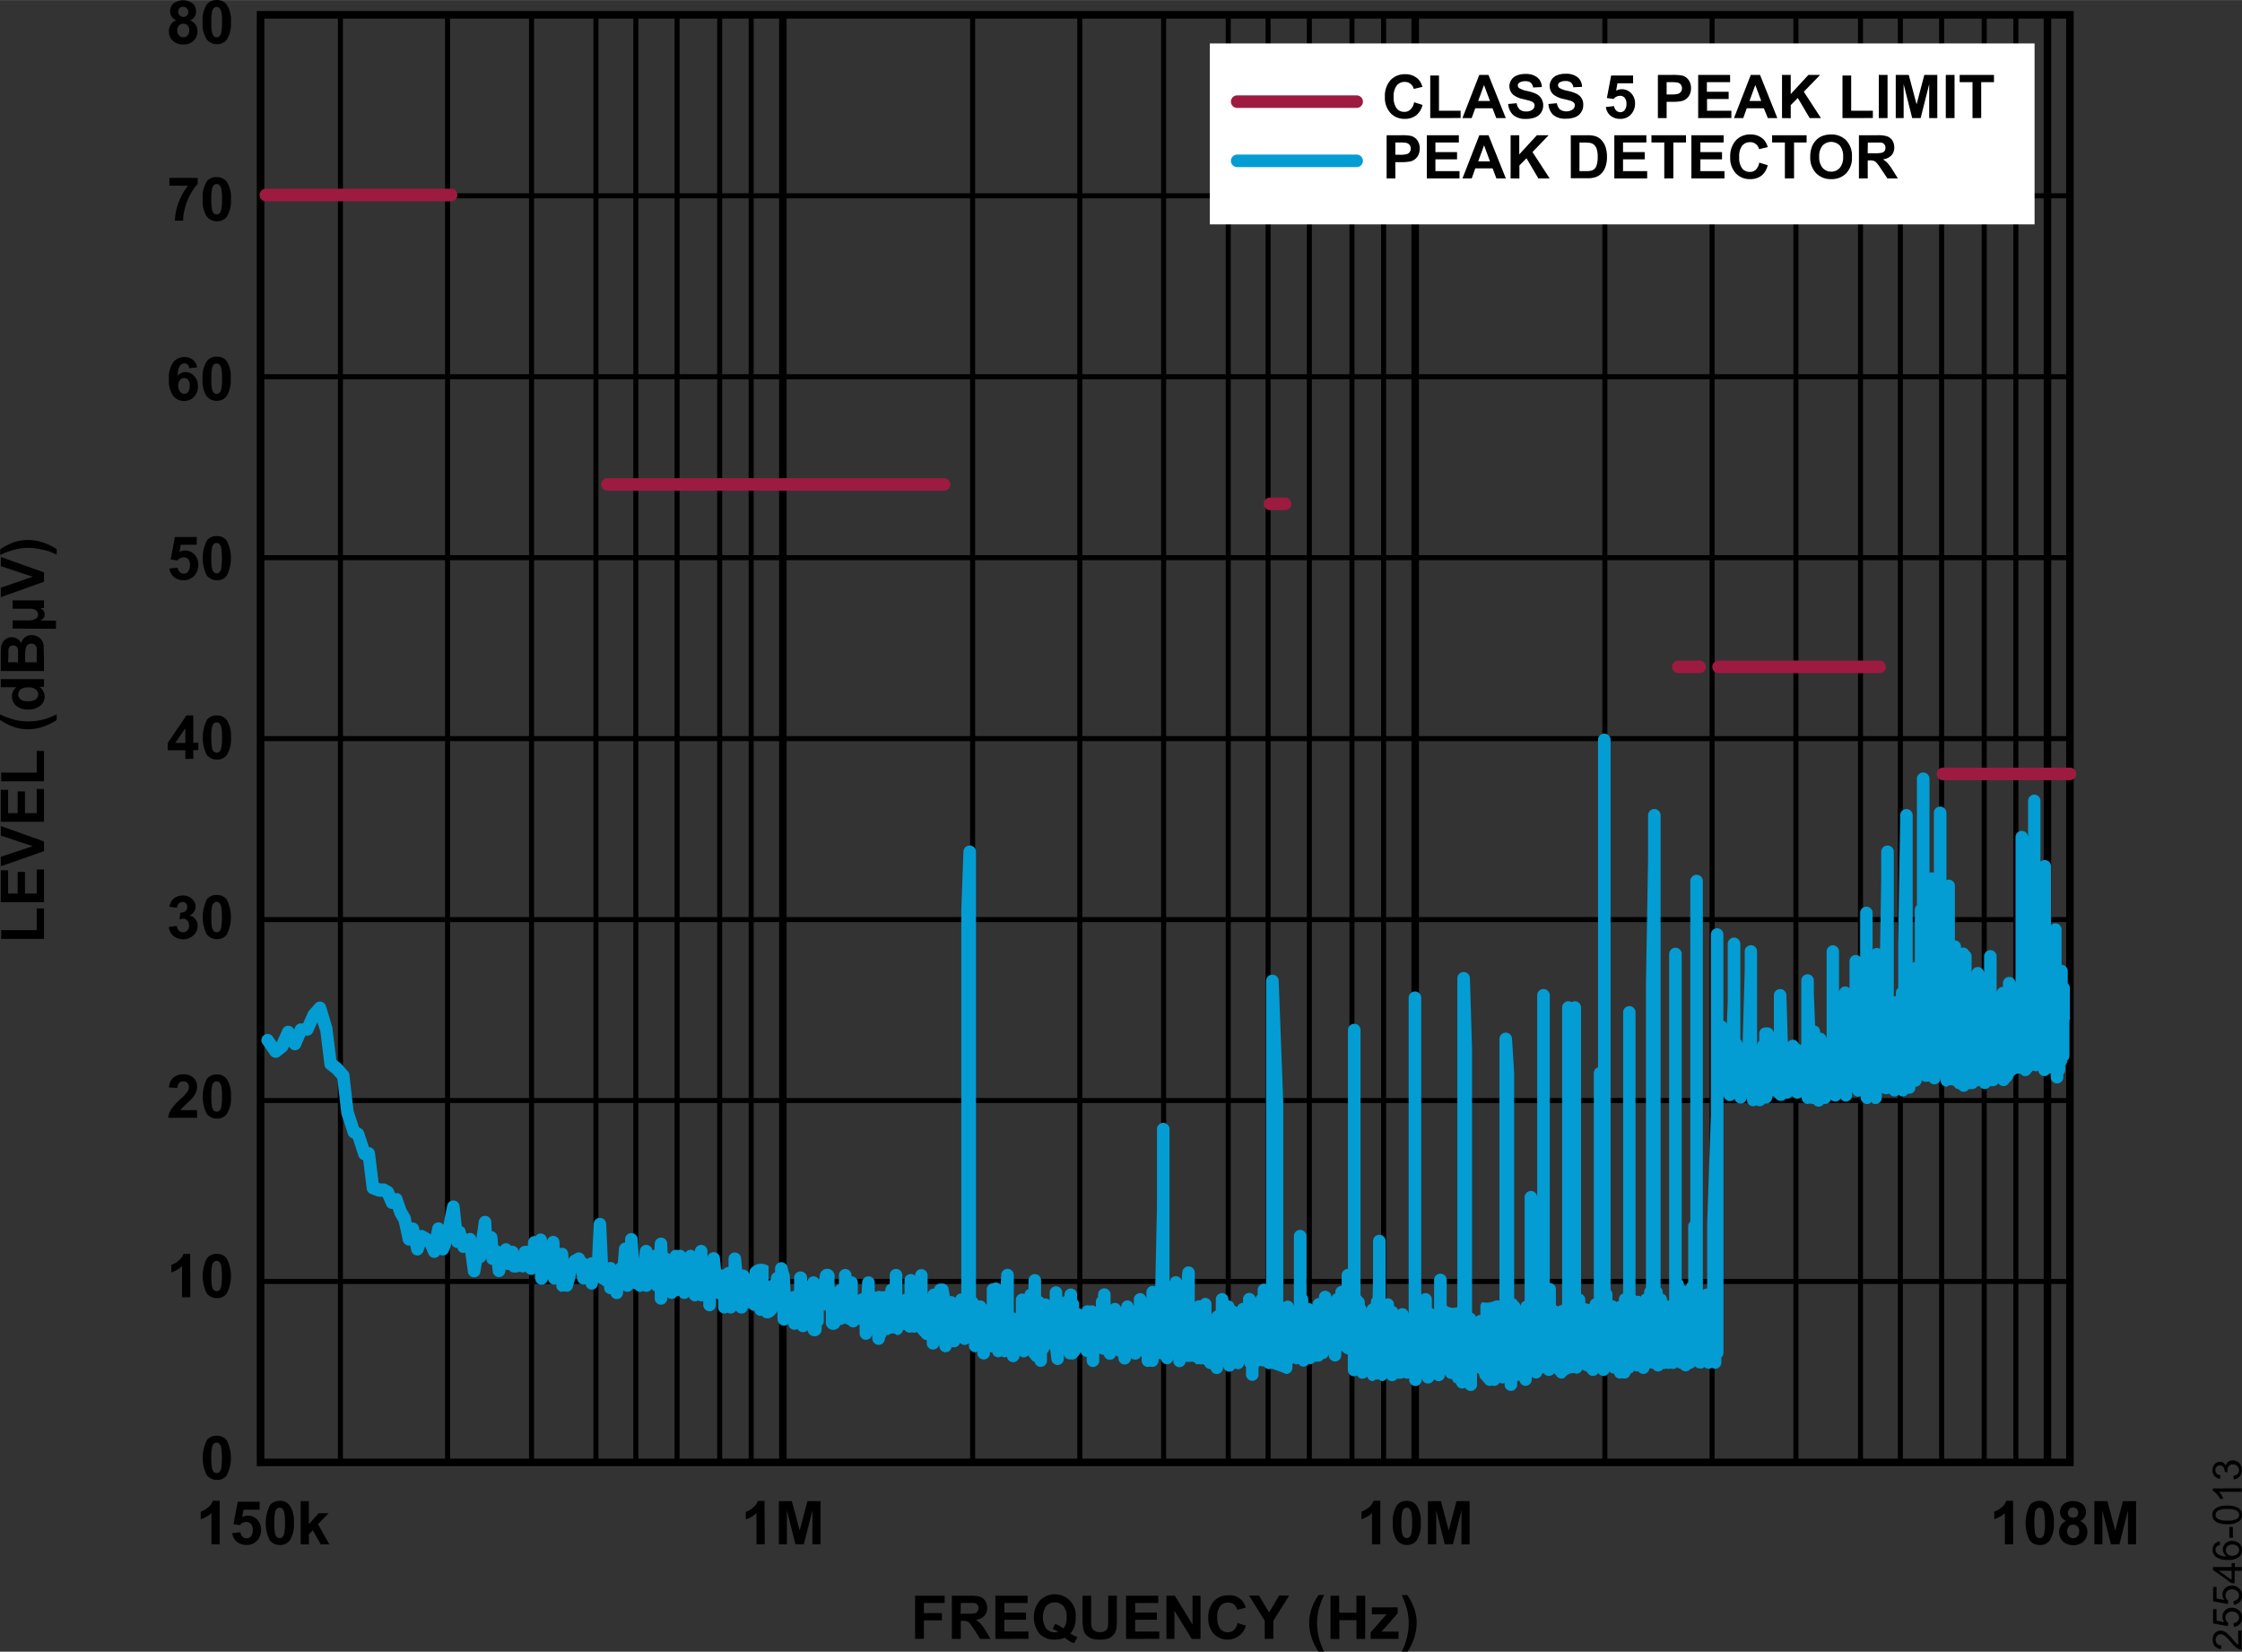 <svg id="b2adda12-e335-46ce-ac45-f57613131bd7" data-name="e2cf8f3b-2a95-4a4f-91a5-1909a1e466d8" xmlns="http://www.w3.org/2000/svg" width="6.19in" height="4.56in" viewBox="0 0 445.74 328.35"><rect x="0" y="0" width="445.74" height="328.35" fill="#333333" stroke="none"/><title>25546-013</title><rect x="51.8" y="2.94" width="359.73" height="287.78" fill="none" stroke="#000" stroke-width="1.5"/><line x1="51.8" y1="254.75" x2="411.53" y2="254.75" fill="none" stroke="#000" stroke-width="1"/><line x1="51.8" y1="218.78" x2="411.53" y2="218.78" fill="none" stroke="#000" stroke-width="1"/><line x1="51.8" y1="182.81" x2="411.53" y2="182.81" fill="none" stroke="#000" stroke-width="1"/><line x1="51.8" y1="146.83" x2="411.53" y2="146.83" fill="none" stroke="#000" stroke-width="1"/><line x1="51.8" y1="110.86" x2="411.53" y2="110.86" fill="none" stroke="#000" stroke-width="1"/><line x1="51.8" y1="74.89" x2="411.53" y2="74.89" fill="none" stroke="#000" stroke-width="1"/><line x1="51.8" y1="38.92" x2="411.53" y2="38.92" fill="none" stroke="#000" stroke-width="1"/><line x1="155.64" y1="2.94" x2="155.64" y2="290.72" fill="none" stroke="#000" stroke-miterlimit="11.49" stroke-width="1.5"/><path d="M193.69,2.94V290.72M215,2.94V290.72M231.67,2.94V290.72M244.51,2.94V290.72M252.43,2.94V290.72M260.64,2.94V290.72M269.11,2.94V290.72M275.4,2.94V290.72" transform="translate(-0.32 0.01)" fill="none" stroke="#000" stroke-miterlimit="11.49" stroke-width="1"/><line x1="281.36" y1="2.94" x2="281.36" y2="290.72" fill="none" stroke="#000" stroke-miterlimit="11.49" stroke-width="1.5"/><path d="M68,2.94V290.72M89.3,2.94V290.72M106,2.94V290.72M118.8,2.94V290.72M126.73,2.94V290.72m8.2-287.78V290.72M143.4,2.94V290.72M149.66,2.94V290.72" transform="translate(-0.32 0.01)" fill="none" stroke="#000" stroke-miterlimit="11.49" stroke-width="1"/><path d="M319.39,2.94V290.72M340.71,2.94V290.72M357.37,2.94V290.72M370.21,2.94V290.72M378.14,2.94V290.72m8.2-287.78V290.72M394.81,2.94V290.72M401.1,2.94V290.72" transform="translate(-0.32 0.01)" fill="none" stroke="#000" stroke-miterlimit="11.49" stroke-width="1"/><line x1="407.06" y1="2.94" x2="407.06" y2="290.72" fill="none" stroke="#000" stroke-miterlimit="11.49" stroke-width="1.5"/><path d="M35.36,4a1.89,1.89,0,0,1-.93-.74A2.08,2.08,0,0,1,34.81.66a3.2,3.2,0,0,1,3.81,0,2.13,2.13,0,0,1,.68,1.59A2.05,2.05,0,0,1,39,3.33a2.11,2.11,0,0,1-.88.71,2.26,2.26,0,0,1,1.09.84,2.17,2.17,0,0,1,.36,1.27,2.5,2.5,0,0,1-.75,1.92,2.75,2.75,0,0,1-2,.75,3,3,0,0,1-2-.62,2.37,2.37,0,0,1-.92-2,2.49,2.49,0,0,1,.35-1.28A2.13,2.13,0,0,1,35.36,4Zm.19,2a1.44,1.44,0,0,0,.34,1,1.12,1.12,0,0,0,.87.38,1.11,1.11,0,0,0,.85-.36,1.59,1.59,0,0,0,.33-1,1.39,1.39,0,0,0-.34-1,1.14,1.14,0,0,0-.85-.32,1,1,0,0,0-.9.42,1.46,1.46,0,0,0-.3.9Zm.2-3.66a1,1,0,0,0,1,1,1.06,1.06,0,0,0,.75-.28,1.06,1.06,0,0,0,.25-.72,1,1,0,0,0-1-1,1,1,0,0,0-.76.28A1,1,0,0,0,35.75,2.33Z" transform="translate(-0.32 0.01)"/><path d="M43.39,0a2.35,2.35,0,0,1,2,.89,5.66,5.66,0,0,1,.84,3.5,5.71,5.71,0,0,1-.84,3.49,2.32,2.32,0,0,1-2,.88,2.44,2.44,0,0,1-2-1,5.72,5.72,0,0,1-.79-3.43A5.7,5.7,0,0,1,41.45.84,2.31,2.31,0,0,1,43.39,0Zm0,1.37a.8.8,0,0,0-.53.19,1.19,1.19,0,0,0-.36.68,9.14,9.14,0,0,0-.17,2.15,10.41,10.41,0,0,0,.15,2.08,1.54,1.54,0,0,0,.38.74.85.85,0,0,0,1.07,0,1.41,1.41,0,0,0,.36-.68,9.1,9.1,0,0,0,.17-2.14,8.9,8.9,0,0,0-.15-2.06,1.33,1.33,0,0,0-.39-.75.78.78,0,0,0-.53-.25Z" transform="translate(-0.32 0.01)"/><path d="M43.39,285.42a2.35,2.35,0,0,1,2,.89,7.71,7.71,0,0,1,0,7,2.37,2.37,0,0,1-2,.88,2.49,2.49,0,0,1-2-1,7.82,7.82,0,0,1,.08-6.93A2.33,2.33,0,0,1,43.39,285.42Zm0,1.36a.81.81,0,0,0-.53.2,1.19,1.19,0,0,0-.36.68,9.14,9.14,0,0,0-.17,2.15,10.35,10.35,0,0,0,.15,2.08,1.62,1.62,0,0,0,.38.75.85.85,0,0,0,1.07,0,1.4,1.4,0,0,0,.36-.69,14.21,14.21,0,0,0,0-4.22,1.37,1.37,0,0,0-.39-.75.85.85,0,0,0-.51-.2Z" transform="translate(-0.32 0.01)"/><path d="M44,307H42.36v-6.2A5.51,5.51,0,0,1,40.23,302v-1.49a4.43,4.43,0,0,0,1.4-.8,2.92,2.92,0,0,0,1-1.37H44Z" transform="translate(-0.32 0.01)"/><path d="M46.49,304.77l1.64-.17a1.43,1.43,0,0,0,.42.88,1.11,1.11,0,0,0,1.58,0l.09-.09a2.08,2.08,0,0,0,.35-1.26,1.75,1.75,0,0,0-.35-1.19,1.2,1.2,0,0,0-.92-.39,1.62,1.62,0,0,0-1.27.62L46.74,303l.84-4.47h4.36v1.59h-3.2l-.26,1.46a2.45,2.45,0,0,1,1.13-.28,2.49,2.49,0,0,1,1.86.8,3,3,0,0,1,.76,2.07,3.15,3.15,0,0,1-.62,1.89,2.75,2.75,0,0,1-2.28,1.06,3,3,0,0,1-1.94-.64A2.69,2.69,0,0,1,46.49,304.77Z" transform="translate(-0.32 0.01)"/><path d="M55.91,298.36a2.3,2.3,0,0,1,2,.89,5.65,5.65,0,0,1,.84,3.49,5.71,5.71,0,0,1-.84,3.51,2.37,2.37,0,0,1-2,.88,2.49,2.49,0,0,1-2-1A7.85,7.85,0,0,1,54,299.2,2.37,2.37,0,0,1,55.91,298.36Zm0,1.36a.86.86,0,0,0-.53.19,1.25,1.25,0,0,0-.36.68,9.14,9.14,0,0,0-.17,2.15,10.35,10.35,0,0,0,.15,2.08,1.46,1.46,0,0,0,.38.75.85.85,0,0,0,1.07,0,1.33,1.33,0,0,0,.36-.68,9.14,9.14,0,0,0,.17-2.15,9,9,0,0,0-.15-2.07,1.39,1.39,0,0,0-.39-.76A.77.77,0,0,0,55.91,299.72Z" transform="translate(-0.32 0.01)"/><path d="M60.1,307v-8.59h1.63V303l1.93-2.19h2L63.53,303l2.27,4H64.08l-1.57-2.79-.77.8v2Z" transform="translate(-0.32 0.01)"/><path d="M152.36,307h-1.64v-6.2a5.72,5.72,0,0,1-2.13,1.24v-1.49a4.54,4.54,0,0,0,1.4-.8,3.11,3.11,0,0,0,1-1.37h1.33Z" transform="translate(-0.32 0.01)"/><path d="M155.16,307v-8.59h2.59l1.56,5.86,1.54-5.86h2.6V307h-1.61v-6.76L160.13,307h-1.67l-1.69-6.76V307Z" transform="translate(-0.32 0.01)"/><path d="M274.74,307h-1.65v-6.2A5.58,5.58,0,0,1,271,302v-1.49a4.54,4.54,0,0,0,1.4-.8,3,3,0,0,0,1-1.37h1.34Z" transform="translate(-0.32 0.01)"/><path d="M280,298.36a2.37,2.37,0,0,1,1.95.89,5.65,5.65,0,0,1,.84,3.49,5.77,5.77,0,0,1-.84,3.51,2.4,2.4,0,0,1-1.95.88,2.46,2.46,0,0,1-2-1,5.74,5.74,0,0,1-.77-3.43,5.81,5.81,0,0,1,.84-3.5A2.41,2.41,0,0,1,280,298.36Zm0,1.36a.8.8,0,0,0-.53.19,1.38,1.38,0,0,0-.37.68,10.34,10.34,0,0,0-.17,2.15,9.08,9.08,0,0,0,.16,2.08,1.46,1.46,0,0,0,.38.75.84.84,0,0,0,1.06,0,1.31,1.31,0,0,0,.37-.68,9.14,9.14,0,0,0,.17-2.15,8.47,8.47,0,0,0-.16-2.07,1.49,1.49,0,0,0-.38-.76A.78.78,0,0,0,280,299.72Z" transform="translate(-0.32 0.01)"/><path d="M284.2,307v-8.59h2.6l1.55,5.86,1.54-5.86h2.6V307h-1.61v-6.76L289.17,307h-1.61l-1.7-6.76V307Z" transform="translate(-0.32 0.01)"/><path d="M400.57,307h-1.65v-6.2A5.68,5.68,0,0,1,396.8,302v-1.49a5,5,0,0,0,1.4-.8,2.92,2.92,0,0,0,1-1.37h1.34Z" transform="translate(-0.32 0.01)"/><path d="M405.81,298.36a2.3,2.3,0,0,1,2,.89,5.58,5.58,0,0,1,.84,3.49,5.71,5.71,0,0,1-.84,3.51,2.35,2.35,0,0,1-2,.88,2.48,2.48,0,0,1-2-1,7.78,7.78,0,0,1,.08-6.93A2.35,2.35,0,0,1,405.81,298.36Zm0,1.36a.82.82,0,0,0-.53.19,1.19,1.19,0,0,0-.36.68,14.07,14.07,0,0,0,0,4.23,1.46,1.46,0,0,0,.38.75.82.82,0,0,0,.53.19.91.91,0,0,0,.54-.19,1.5,1.5,0,0,0,.36-.68,14,14,0,0,0,0-4.22,1.46,1.46,0,0,0-.39-.76A.8.8,0,0,0,405.81,299.72Z" transform="translate(-0.32 0.01)"/><path d="M411.11,302.35a1.86,1.86,0,0,1-1.22-1.75,2.12,2.12,0,0,1,.67-1.59,3.26,3.26,0,0,1,3.81,0,2.09,2.09,0,0,1,.67,1.59,1.8,1.8,0,0,1-.31,1.06,2,2,0,0,1-.87.72,2.3,2.3,0,0,1,1.09.83,2.23,2.23,0,0,1,.37,1.28,2.58,2.58,0,0,1-.76,1.93,2.78,2.78,0,0,1-2,.74,3,3,0,0,1-1.95-.61,2.58,2.58,0,0,1-.57-3.27A2.2,2.2,0,0,1,411.11,302.35Zm.18,2a1.58,1.58,0,0,0,.35,1.06,1.19,1.19,0,0,0,.87.38,1.1,1.1,0,0,0,.85-.37,1.51,1.51,0,0,0,.33-1,1.31,1.31,0,0,0-.34-1,1.12,1.12,0,0,0-.89-.32,1,1,0,0,0-.9.42,1.51,1.51,0,0,0-.27.85Zm.16-3.68a1.09,1.09,0,0,0,.27.77,1.16,1.16,0,0,0,1.5,0,1.1,1.1,0,0,0,.28-.77,1,1,0,0,0-1-1,1,1,0,0,0-.75.28,1,1,0,0,0-.29.75Z" transform="translate(-0.32 0.01)"/><path d="M416.71,307v-8.59h2.59l1.55,5.86,1.54-5.86H425V307h-1.61v-6.76l-1.7,6.76H420l-1.7-6.76V307Z" transform="translate(-0.32 0.01)"/><path d="M9.07,186.63H.55V184.9H7.62v-4.31H9.07Z" transform="translate(-0.32 0.01)"/><path d="M9.07,179.35H.48V173H1.93v4.63h1.9v-4.31H5.28v4.31H7.62v-4.79H9.07Z" transform="translate(-0.32 0.01)"/><path d="M9.07,169.2l-8.59,3v-1.88l6.35-2.12L.48,166.1v-1.9l8.59,3.07Z" transform="translate(-0.32 0.01)"/><path d="M9.07,163.36H.48V157H1.93v4.64h1.9v-4.32H5.28v4.32H7.62v-4.8H9.07Z" transform="translate(-0.32 0.01)"/><path d="M9.07,155.31H.55v-1.73H7.62v-4.31H9.07Z" transform="translate(-0.32 0.01)"/><path d="M11.59,142v1.13a11.64,11.64,0,0,1-2.82,1.36,9.38,9.38,0,0,1-2.83.47,8.76,8.76,0,0,1-3.2-.58,11.93,11.93,0,0,1-2.42-1.28V142a18,18,0,0,0,3,1.1,11.2,11.2,0,0,0,2.64.3,12.18,12.18,0,0,0,2-.17,14.08,14.08,0,0,0,1.91-.49C10.27,142.57,10.85,142.33,11.59,142Z" transform="translate(-0.32 0.01)"/><path d="M9.07,135v1.53H8.15a2.57,2.57,0,0,1,.8.9,2.5,2.5,0,0,1,.26,1,2.35,2.35,0,0,1-.87,1.83,3.46,3.46,0,0,1-2.41.77,3.43,3.43,0,0,1-2.4-.75,2.44,2.44,0,0,1-.83-1.88,2.33,2.33,0,0,1,.87-1.79H.48V135Zm-3.25,4.39a2.76,2.76,0,0,0,1.44-.28,1.23,1.23,0,0,0,.5-1.67,1.1,1.1,0,0,0-.34-.4,2.18,2.18,0,0,0-1.44-.4,2.44,2.44,0,0,0-1.55.39,1.27,1.27,0,0,0-.22,1.78,1.45,1.45,0,0,0,.22.21,2,2,0,0,0,1.39.37Z" transform="translate(-0.32 0.01)"/><path d="M.48,133.38V130a11.06,11.06,0,0,1,.08-1.52,2.25,2.25,0,0,1,1.07-1.56,2.07,2.07,0,0,1,1-.26,2.16,2.16,0,0,1,1.14.32,2,2,0,0,1,.75.89,2.23,2.23,0,0,1,.78-1.21,2.09,2.09,0,0,1,1.3-.42,2.77,2.77,0,0,1,1.14.27,2.42,2.42,0,0,1,.88.74A2.57,2.57,0,0,1,9,128.37c0,.29,0,1,.06,2.09v2.92Zm1.43-1.73h2v-2.4a1.09,1.09,0,0,0-.3-.7.94.94,0,0,0-.68-.25.94.94,0,0,0-.64.22.94.94,0,0,0-.3.65v1.48Zm3.41,0h2.3V130a7.88,7.88,0,0,0,0-1.19,1.14,1.14,0,0,0-.35-.63,1.07,1.07,0,0,0-.73-.24,1.08,1.08,0,0,0-.65.19,1,1,0,0,0-.4.54,6,6,0,0,0-.17,1.52Z" transform="translate(-0.32 0.01)"/><path d="M2.84,124.94v-1.62H5.66a3.76,3.76,0,0,0,1.66-.25,1,1,0,0,0,.57-.92,1.05,1.05,0,0,0-.21-.62,1.26,1.26,0,0,0-.59-.43A4.48,4.48,0,0,0,5.68,121H2.84v-1.67H9.07v1.54H8.32a2.63,2.63,0,0,1,.49.33,1.42,1.42,0,0,1,.29.43,1.36,1.36,0,0,1,.12.49,1.32,1.32,0,0,1-.23.74,2.18,2.18,0,0,1-.67.5h3.13v1.62Z" transform="translate(-0.32 0.01)"/><path d="M9.07,115.63.48,118.7v-1.88l6.35-2.18-6.35-2.1v-1.83l8.59,3.06Z" transform="translate(-0.32 0.01)"/><path d="M11.59,110.25c-.69-.32-1.23-.55-1.6-.68a9.58,9.58,0,0,0-1.28-.32A9.53,9.53,0,0,0,7.33,109,9.94,9.94,0,0,0,6,108.91a10.7,10.7,0,0,0-2.64.3,17.14,17.14,0,0,0-3,1.1V109.2A10.91,10.91,0,0,1,3,107.82a8.49,8.49,0,0,1,2.87-.49,9.66,9.66,0,0,1,2.62.39,10.58,10.58,0,0,1,3.1,1.45Z" transform="translate(-0.32 0.01)"/><path d="M182.25,325.8v-8.58h5.88v1.45H184v2h3.59v1.45H184v3.65Z" transform="translate(-0.32 0.01)"/><path d="M189.56,325.8v-8.58h3.65a5.9,5.9,0,0,1,2,.23,2,2,0,0,1,1,.82,2.55,2.55,0,0,1,.38,1.35,2.35,2.35,0,0,1-.57,1.6,2.74,2.74,0,0,1-1.7.78,4.68,4.68,0,0,1,.93.73,11.38,11.38,0,0,1,1,1.39l1,1.68h-2.06L194,323.93a14.12,14.12,0,0,0-.92-1.27,1.45,1.45,0,0,0-.52-.35,2.84,2.84,0,0,0-.87-.1h-.35v3.59Zm1.74-5h1.33a7.45,7.45,0,0,0,1.56-.11,1,1,0,0,0,.48-.36,1.21,1.21,0,0,0,.18-.64,1,1,0,0,0-.23-.7,1.09,1.09,0,0,0-.66-.34h-2.61Z" transform="translate(-0.32 0.01)"/><path d="M198.21,325.8v-8.58h6.41v1.45H200v1.9h4.31V322H200v2.34h4.79v1.45Z" transform="translate(-0.32 0.01)"/><path d="M213.12,324.71a5.74,5.74,0,0,0,1.39.72l-.64,1.23a3.72,3.72,0,0,1-.77-.33s-.44-.28-1.15-.76a4.59,4.59,0,0,1-1.87.37,4.05,4.05,0,0,1-3.09-1.16,5.29,5.29,0,0,1,0-6.54,4.17,4.17,0,0,1,7.19,3.27,5.42,5.42,0,0,1-.31,2A4.09,4.09,0,0,1,213.12,324.71Zm-1.4-1a2.43,2.43,0,0,0,.51-.95,4.18,4.18,0,0,0,.16-1.27,3.26,3.26,0,0,0-.65-2.22,2.36,2.36,0,0,0-3.34-.09l-.09.09a4.1,4.1,0,0,0,0,4.46,2.17,2.17,0,0,0,2.37.63,5.37,5.37,0,0,0-1.07-.54l.48-1a5.55,5.55,0,0,1,1.63.91Z" transform="translate(-0.32 0.01)"/><path d="M215.53,317.22h1.73v4.64a8.51,8.51,0,0,0,.07,1.43,1.33,1.33,0,0,0,.53.85,1.83,1.83,0,0,0,1.14.32,1.73,1.73,0,0,0,1.12-.3,1.2,1.2,0,0,0,.45-.74,10.13,10.13,0,0,0,.07-1.46v-4.74h1.74v4.51a12.17,12.17,0,0,1-.14,2.17,2.39,2.39,0,0,1-1.52,1.78,4.28,4.28,0,0,1-1.66.26,4.71,4.71,0,0,1-1.86-.28,2.62,2.62,0,0,1-1-.74,2.38,2.38,0,0,1-.48-.95,9.83,9.83,0,0,1-.17-2.17Z" transform="translate(-0.32 0.01)"/><path d="M224.2,325.8v-8.58h6.4v1.45H226v1.9h4.31V322H226v2.34h4.8v1.45Z" transform="translate(-0.32 0.01)"/><path d="M232.22,325.8v-8.58h1.68l3.51,5.72v-5.72H239v8.58h-1.74l-3.45-5.6v5.6Z" transform="translate(-0.32 0.01)"/><path d="M246.35,322.64l1.68.53a3.79,3.79,0,0,1-4.65,2.64,3.72,3.72,0,0,1-1.73-1,4.47,4.47,0,0,1-1.1-3.18,4.68,4.68,0,0,1,1.11-3.33,3.8,3.8,0,0,1,2.93-1.17A3.25,3.25,0,0,1,248,319.6l-1.72.41a1.76,1.76,0,0,0-1.81-1.44,2,2,0,0,0-1.55.69,3.35,3.35,0,0,0-.59,2.22,3.63,3.63,0,0,0,.58,2.31,1.89,1.89,0,0,0,1.53.69,1.74,1.74,0,0,0,1.19-.44A2.55,2.55,0,0,0,246.35,322.64Z" transform="translate(-0.32 0.01)"/><path d="M251.77,325.8v-3.62l-3.14-5h2l2,3.39,2-3.39h2l-3.15,5v3.61Z" transform="translate(-0.32 0.01)"/><path d="M263.57,328.32h-1.12a10.93,10.93,0,0,1-1.37-2.81,9,9,0,0,1-.47-2.83,8.71,8.71,0,0,1,.58-3.19,10.58,10.58,0,0,1,1.28-2.42h1.1a16.57,16.57,0,0,0-1.1,3,11.15,11.15,0,0,0-.12,4.6,12.42,12.42,0,0,0,.48,1.91A16.83,16.83,0,0,0,263.57,328.32Z" transform="translate(-0.32 0.01)"/><path d="M264.84,325.8v-8.58h1.73v3.38H270v-3.38h1.74v8.58H270v-3.72h-3.4v3.76Z" transform="translate(-0.32 0.01)"/><path d="M272.83,325.8v-1.29l2.33-2.68.84-.92h-2.94v-1.37h5.13v1.17l-2.38,2.73-.83.91h3.39v1.45Z" transform="translate(-0.32 0.01)"/><path d="M279,328.32a15.12,15.12,0,0,0,.69-1.6c.13-.37.25-.8.37-1.28a13.08,13.08,0,0,0,.25-1.38,11.9,11.9,0,0,0,.08-1.34,10.62,10.62,0,0,0-.3-2.63,16.57,16.57,0,0,0-1.1-3h1.12a10.71,10.71,0,0,1,1.37,2.67,8.47,8.47,0,0,1,.49,2.86,10.06,10.06,0,0,1-.38,2.62,11.11,11.11,0,0,1-1.45,3.1Z" transform="translate(-0.32 0.01)"/><path d="M38.16,257.88H36.51v-6.19a5.74,5.74,0,0,1-2.13,1.25v-1.5a4.59,4.59,0,0,0,1.41-.8,3.11,3.11,0,0,0,1-1.37h1.34Z" transform="translate(-0.32 0.01)"/><path d="M43.39,249.27a2.35,2.35,0,0,1,2,.89,7.69,7.69,0,0,1,0,7,2.32,2.32,0,0,1-2,.88,2.44,2.44,0,0,1-2-1,7.8,7.8,0,0,1,.08-6.92A2.33,2.33,0,0,1,43.39,249.27Zm0,1.37a.8.8,0,0,0-.53.19,1.19,1.19,0,0,0-.36.68,9.14,9.14,0,0,0-.17,2.15,10.41,10.41,0,0,0,.15,2.08,1.54,1.54,0,0,0,.38.74.85.85,0,0,0,1.07,0,1.41,1.41,0,0,0,.36-.68,14.21,14.21,0,0,0,0-4.22,1.43,1.43,0,0,0-.39-.75A.78.78,0,0,0,43.39,250.64Z" transform="translate(-0.32 0.01)"/><path d="M39.5,220.68v1.53H33.75a3.88,3.88,0,0,1,.57-1.64,10.62,10.62,0,0,1,1.85-2.06,10.1,10.1,0,0,0,1.36-1.41,1.76,1.76,0,0,0,.34-1,1.21,1.21,0,0,0-.29-.84,1.09,1.09,0,0,0-.82-.3,1,1,0,0,0-.82.31,1.56,1.56,0,0,0-.35,1l-1.66-.11a2.65,2.65,0,0,1,.92-2,3,3,0,0,1,1.93-.6,2.77,2.77,0,0,1,2,.69A2.25,2.25,0,0,1,39.5,216a3.14,3.14,0,0,1-.2,1.09,4.53,4.53,0,0,1-.66,1.1,11.12,11.12,0,0,1-1.08,1.09c-.52.48-.85.8-1,.95a2.43,2.43,0,0,0-.33.46Z" transform="translate(-0.32 0.01)"/><path d="M43.39,213.59a2.32,2.32,0,0,1,2,.9,5.62,5.62,0,0,1,.84,3.48,5.71,5.71,0,0,1-.84,3.51,2.37,2.37,0,0,1-2,.88,2.44,2.44,0,0,1-2-1,7.83,7.83,0,0,1,.08-6.92A2.33,2.33,0,0,1,43.39,213.59Zm0,1.37a.75.75,0,0,0-.53.19,1.25,1.25,0,0,0-.36.68,9,9,0,0,0-.17,2.14,10.3,10.3,0,0,0,.15,2.08,1.42,1.42,0,0,0,.38.75.85.85,0,0,0,1.07,0,1.32,1.32,0,0,0,.36-.68,9.14,9.14,0,0,0,.17-2.15,8.9,8.9,0,0,0-.15-2.06,1.46,1.46,0,0,0-.39-.76A.74.74,0,0,0,43.39,215Z" transform="translate(-0.32 0.01)"/><path d="M33.89,184.26l1.59-.2a1.47,1.47,0,0,0,.41.93,1.15,1.15,0,0,0,1.62,0l.05,0a1.58,1.58,0,0,0,.35-1,1.47,1.47,0,0,0-.34-1,1.09,1.09,0,0,0-.81-.36,3.17,3.17,0,0,0-.76.12l.18-1.34a1.39,1.39,0,0,0,1-.29,1,1,0,0,0,.35-.82.89.89,0,0,0-.75-1h-.19a1,1,0,0,0-.72.3,1.31,1.31,0,0,0-.36.85l-1.5-.2a3.3,3.3,0,0,1,.48-1.24,2.12,2.12,0,0,1,.89-.73,3.13,3.13,0,0,1,1.28-.27,2.58,2.58,0,0,1,1.94.77,2.07,2.07,0,0,1,.61,1.43A2,2,0,0,1,38,182a2,2,0,0,1,1.61,2,2.54,2.54,0,0,1-.81,1.92,3.09,3.09,0,0,1-4,.13A2.63,2.63,0,0,1,33.89,184.26Z" transform="translate(-0.32 0.01)"/><path d="M43.39,177.91a2.41,2.41,0,0,1,2,.89,7.71,7.71,0,0,1,0,7,2.37,2.37,0,0,1-2,.88,2.49,2.49,0,0,1-2-1,7.82,7.82,0,0,1,.08-6.93A2.33,2.33,0,0,1,43.39,177.91Zm0,1.37a.86.86,0,0,0-.53.19,1.19,1.19,0,0,0-.36.68,9.14,9.14,0,0,0-.17,2.15,10.35,10.35,0,0,0,.15,2.08,1.62,1.62,0,0,0,.38.75.85.85,0,0,0,1.07,0,1.4,1.4,0,0,0,.36-.69,14.21,14.21,0,0,0,0-4.22,1.47,1.47,0,0,0-.39-.75A.78.78,0,0,0,43.39,179.28Z" transform="translate(-0.32 0.01)"/><path d="M37.17,150.86v-1.73H33.66v-1.44l3.72-5.47h1.37v5.44h1v1.45h-1v1.73Zm0-3.18v-2.93l-2,2.93Z" transform="translate(-0.32 0.01)"/><path d="M43.39,142.22a2.35,2.35,0,0,1,2,.89,5.65,5.65,0,0,1,.84,3.49,5.71,5.71,0,0,1-.84,3.51,2.4,2.4,0,0,1-2,.88,2.49,2.49,0,0,1-2-1,7.85,7.85,0,0,1,.08-6.93A2.33,2.33,0,0,1,43.39,142.22Zm0,1.36a.86.86,0,0,0-.53.19,1.25,1.25,0,0,0-.36.68,9.14,9.14,0,0,0-.17,2.15,10.41,10.41,0,0,0,.15,2.08,1.46,1.46,0,0,0,.38.75.85.85,0,0,0,1.07,0,1.41,1.41,0,0,0,.36-.68,9.14,9.14,0,0,0,.17-2.15,9,9,0,0,0-.15-2.07,1.46,1.46,0,0,0-.39-.76.78.78,0,0,0-.53-.17Z" transform="translate(-0.32 0.01)"/><path d="M34,113l1.64-.17a1.38,1.38,0,0,0,.42.88,1.06,1.06,0,0,0,.79.32,1.1,1.1,0,0,0,.88-.42,1.94,1.94,0,0,0,.35-1.26,1.74,1.74,0,0,0-.3-1.17,1.17,1.17,0,0,0-.92-.4,1.68,1.68,0,0,0-1.28.63l-1.33-.2.84-4.47h4.35v1.54H36.26L36,109.71a2.54,2.54,0,0,1,3,.52,2.9,2.9,0,0,1,.76,2.06,3.15,3.15,0,0,1-.61,1.9,2.73,2.73,0,0,1-2.33,1.13,2.82,2.82,0,0,1-1.93-.64A2.58,2.58,0,0,1,34,113Z" transform="translate(-0.32 0.01)"/><path d="M43.39,106.56a2.35,2.35,0,0,1,2,.89,7.69,7.69,0,0,1,0,7,2.32,2.32,0,0,1-2,.88,2.44,2.44,0,0,1-2-1,7.8,7.8,0,0,1,.08-6.92A2.33,2.33,0,0,1,43.39,106.56Zm0,1.37a.75.75,0,0,0-.53.19,1.19,1.19,0,0,0-.36.68,9.1,9.1,0,0,0-.17,2.15,10.26,10.26,0,0,0,.15,2.07,1.62,1.62,0,0,0,.38.75.85.85,0,0,0,1.07,0,1.4,1.4,0,0,0,.36-.69,14.15,14.15,0,0,0,0-4.21,1.4,1.4,0,0,0-.39-.75A.78.78,0,0,0,43.39,107.93Z" transform="translate(-0.32 0.01)"/><path d="M39.51,73l-1.58.18a1.25,1.25,0,0,0-.3-.73,1,1,0,0,0-.64-.23,1.11,1.11,0,0,0-.89.47,3.91,3.91,0,0,0-.45,2,1.9,1.9,0,0,1,1.53-.73,2.36,2.36,0,0,1,1.77.79,2.84,2.84,0,0,1,.72,2,3,3,0,0,1-.76,2.12,2.82,2.82,0,0,1-4,0,1.54,1.54,0,0,1-.17-.19,5.19,5.19,0,0,1-.83-3.32,5.22,5.22,0,0,1,.87-3.39,2.79,2.79,0,0,1,2.27-1,2.46,2.46,0,0,1,1.62.54A2.58,2.58,0,0,1,39.51,73Zm-3.76,3.6a1.84,1.84,0,0,0,.37,1.24,1.11,1.11,0,0,0,.84.43,1,1,0,0,0,.77-.36,1.86,1.86,0,0,0,.3-1.17,1.91,1.91,0,0,0-.28-1.23,1.06,1.06,0,0,0-1.62,0A1.59,1.59,0,0,0,35.75,76.61Z" transform="translate(-0.32 0.01)"/><path d="M43.39,70.89a2.3,2.3,0,0,1,2,.89,5.61,5.61,0,0,1,.79,3.49,5.71,5.71,0,0,1-.84,3.51,2.37,2.37,0,0,1-2,.88,2.44,2.44,0,0,1-2-1,5.72,5.72,0,0,1-.74-3.39,5.72,5.72,0,0,1,.85-3.49A2.31,2.31,0,0,1,43.39,70.89Zm0,1.35a.86.86,0,0,0-.53.19,1.33,1.33,0,0,0-.36.68,9.22,9.22,0,0,0-.17,2.16,10.3,10.3,0,0,0,.15,2.08,1.46,1.46,0,0,0,.38.75.85.85,0,0,0,1.07,0,1.36,1.36,0,0,0,.36-.68,9.14,9.14,0,0,0,.17-2.15,9,9,0,0,0-.15-2.07,1.54,1.54,0,0,0-.39-.76.84.84,0,0,0-.53-.17Z" transform="translate(-0.32 0.01)"/><path d="M34,36.88V35.35h5.62v1.2a8.71,8.71,0,0,0-1.41,2,10.86,10.86,0,0,0-1.1,2.72,9.82,9.82,0,0,0-.37,2.59H35.1a11,11,0,0,1,.73-3.64,12.41,12.41,0,0,1,1.86-3.31Z" transform="translate(-0.32 0.01)"/><path d="M43.39,35.2a2.38,2.38,0,0,1,2,.89,5.68,5.68,0,0,1,.84,3.5,5.74,5.74,0,0,1-.84,3.5,2.37,2.37,0,0,1-2,.88,2.49,2.49,0,0,1-2-1,5.75,5.75,0,0,1-.77-3.44A5.72,5.72,0,0,1,41.47,36,2.33,2.33,0,0,1,43.39,35.2Zm0,1.37a.86.86,0,0,0-.53.19,1.19,1.19,0,0,0-.36.68,9.14,9.14,0,0,0-.17,2.15,10.35,10.35,0,0,0,.15,2.08,1.62,1.62,0,0,0,.38.75.85.85,0,0,0,1.07,0,1.4,1.4,0,0,0,.36-.69,9.05,9.05,0,0,0,.17-2.14,9.07,9.07,0,0,0-.15-2.08,1.47,1.47,0,0,0-.39-.75A.78.78,0,0,0,43.39,36.57Z" transform="translate(-0.32 0.01)"/><rect x="240.53" y="8.63" width="163.97" height="35.97" fill="#fff"/><path d="M281.46,20.31l1.68.53a3.74,3.74,0,0,1-1.29,2.09,3.57,3.57,0,0,1-2.28.68,3.66,3.66,0,0,1-2.81-1.17,4.41,4.41,0,0,1-1.1-3.18,4.67,4.67,0,0,1,1.1-3.33,3.82,3.82,0,0,1,2.91-1.19,3.56,3.56,0,0,1,2.56.93,3.31,3.31,0,0,1,.88,1.58l-1.71.41a1.82,1.82,0,0,0-.64-1,1.76,1.76,0,0,0-1.17-.39A1.94,1.94,0,0,0,278,17a3.42,3.42,0,0,0-.6,2.22,3.64,3.64,0,0,0,.59,2.31,1.88,1.88,0,0,0,1.52.69,1.63,1.63,0,0,0,1.19-.44A2.48,2.48,0,0,0,281.46,20.31Z" transform="translate(-0.32 0.01)"/><path d="M284.67,23.46V15h1.74V22h4.3v1.45Z" transform="translate(-0.32 0.01)"/><path d="M299.69,23.46H297.8l-.75-1.95h-3.43l-.71,1.95h-1.84l3.35-8.58h1.83Zm-3.14-3.4-1.19-3.18-1.16,3.18Z" transform="translate(-0.32 0.01)"/><path d="M300.17,20.66l1.69-.16a2,2,0,0,0,.61,1.25,1.83,1.83,0,0,0,1.25.39,1.92,1.92,0,0,0,1.27-.35,1,1,0,0,0,.42-.83.79.79,0,0,0-.18-.52,1.45,1.45,0,0,0-.62-.37c-.2-.07-.67-.19-1.39-.37a4.69,4.69,0,0,1-2-.84,2.26,2.26,0,0,1-.42-3,2.31,2.31,0,0,1,1.08-.87,4.2,4.2,0,0,1,1.68-.3,3.59,3.59,0,0,1,2.43.71,2.48,2.48,0,0,1,.86,1.89l-1.73.08a1.5,1.5,0,0,0-.48-.95,1.71,1.71,0,0,0-1.1-.29,2,2,0,0,0-1.18.31.63.63,0,0,0-.28.53.71.71,0,0,0,.26.52,4.55,4.55,0,0,0,1.59.58,8.19,8.19,0,0,1,1.87.61,2.37,2.37,0,0,1,.95.88,2.66,2.66,0,0,1,0,2.75,2.4,2.4,0,0,1-1.2,1,4.75,4.75,0,0,1-1.87.31,3.66,3.66,0,0,1-2.49-.75A3.26,3.26,0,0,1,300.17,20.66Z" transform="translate(-0.32 0.01)"/><path d="M308.17,20.66l1.68-.16a2.1,2.1,0,0,0,.62,1.25,2.3,2.3,0,0,0,2.52,0,1.07,1.07,0,0,0,.43-.83.84.84,0,0,0-.18-.52,1.62,1.62,0,0,0-.63-.37c-.2-.07-.66-.19-1.39-.36a5,5,0,0,1-2-.85,2.27,2.27,0,0,1-.42-3,2.28,2.28,0,0,1,1.07-.87,4.25,4.25,0,0,1,1.69-.3,3.69,3.69,0,0,1,2.44.71,2.5,2.5,0,0,1,.85,1.89l-1.73.08a1.44,1.44,0,0,0-.48-.95,1.73,1.73,0,0,0-1.1-.29,2,2,0,0,0-1.18.31.62.62,0,0,0-.28.53.68.68,0,0,0,.26.52,4.52,4.52,0,0,0,1.6.58,8.35,8.35,0,0,1,1.87.61,2.33,2.33,0,0,1,1.28,2.24,2.51,2.51,0,0,1-.4,1.39,2.44,2.44,0,0,1-1.2,1,4.81,4.81,0,0,1-1.87.31,3.67,3.67,0,0,1-2.5-.75A3.29,3.29,0,0,1,308.17,20.66Z" transform="translate(-0.32 0.01)"/><path d="M319.59,21.25l1.64-.17a1.38,1.38,0,0,0,.42.88,1.14,1.14,0,0,0,.8.33,1.09,1.09,0,0,0,.87-.42,1.9,1.9,0,0,0,.36-1.27,1.7,1.7,0,0,0-.36-1.17,1.13,1.13,0,0,0-.92-.4,1.66,1.66,0,0,0-1.27.63l-1.34-.19.85-4.48H325v1.55h-3.11L321.63,18a2.52,2.52,0,0,1,3,.53,2.82,2.82,0,0,1,.76,2.05,3.15,3.15,0,0,1-.61,1.9,2.71,2.71,0,0,1-2.33,1.13,2.9,2.9,0,0,1-1.94-.63A2.67,2.67,0,0,1,319.59,21.25Z" transform="translate(-0.32 0.01)"/><path d="M329.93,23.46V14.88h2.78a9.57,9.57,0,0,1,2.07.13,2.25,2.25,0,0,1,1.23.84,2.62,2.62,0,0,1,.5,1.67,2.69,2.69,0,0,1-.29,1.33,2.39,2.39,0,0,1-.73.85,2.45,2.45,0,0,1-.89.39,8.35,8.35,0,0,1-1.8.13h-1.13v3.24Zm1.74-7.14v2.44h.94a4.91,4.91,0,0,0,1.38-.14,1.11,1.11,0,0,0,.73-1.09,1.13,1.13,0,0,0-.27-.77,1.19,1.19,0,0,0-.7-.38,8.45,8.45,0,0,0-1.23-.06Z" transform="translate(-0.32 0.01)"/><path d="M337.94,23.46V14.88h6.35v1.44h-4.62v1.91H344v1.44h-4.3V22h4.84v1.45Z" transform="translate(-0.32 0.01)"/><path d="M353.68,23.46h-1.89L351,21.51H347.6l-.7,1.95h-1.84l3.34-8.58h1.84Zm-3.2-3.4-1.18-3.18-1.16,3.18Z" transform="translate(-0.32 0.01)"/><path d="M354.61,23.46V14.88h1.73v3.81l3.51-3.81h2.33l-3.24,3.34,3.41,5.24h-2.24l-2.36-4-1.41,1.42v2.6Z" transform="translate(-0.32 0.01)"/><path d="M366.63,23.46V15h1.73V22h4.31v1.45Z" transform="translate(-0.32 0.01)"/><path d="M373.85,23.46V14.88h1.74v8.58Z" transform="translate(-0.32 0.01)"/><path d="M377.22,23.46V14.88h2.59l1.55,5.85,1.54-5.85h2.58v8.58h-1.61V16.71l-1.7,6.75h-1.68l-1.7-6.75v6.75Z" transform="translate(-0.32 0.01)"/><path d="M387.17,23.46V14.88h1.74v8.58Z" transform="translate(-0.32 0.01)"/><path d="M392.48,23.46V16.32h-2.55V14.88h6.82v1.44h-2.54v7.13Z" transform="translate(-0.32 0.01)"/><path d="M276,35.45V26.87h2.78a9.57,9.57,0,0,1,2.07.13,2.25,2.25,0,0,1,1.23.84,2.68,2.68,0,0,1,.5,1.67,2.93,2.93,0,0,1-.29,1.33,2.39,2.39,0,0,1-.73.85,2.44,2.44,0,0,1-.9.4,9.79,9.79,0,0,1-1.8.13h-1.13v3.23Zm1.73-7.14v2.44h.95a4.5,4.5,0,0,0,1.37-.14,1.1,1.1,0,0,0,.74-1.09,1.09,1.09,0,0,0-.27-.77,1.19,1.19,0,0,0-.7-.38,8.24,8.24,0,0,0-1.22-.06Z" transform="translate(-0.32 0.01)"/><path d="M284,35.45V26.87h6.36v1.44H285.7v1.91H290v1.44h-4.3V34h4.79v1.45Z" transform="translate(-0.32 0.01)"/><path d="M299.7,35.45h-1.88l-.75-2h-3.44l-.71,2h-1.84l3.35-8.58h1.83Zm-3.15-3.39-1.18-3.19-1.16,3.19Z" transform="translate(-0.32 0.01)"/><path d="M300.65,35.45V26.87h1.72v3.81l3.5-3.81h2.34L305,30.21l3.41,5.24h-2.24l-2.36-4-1.41,1.42v2.6Z" transform="translate(-0.32 0.01)"/><path d="M312.61,26.87h3.16a5.94,5.94,0,0,1,1.63.16,2.78,2.78,0,0,1,1.3.79,3.79,3.79,0,0,1,.83,1.39,6.45,6.45,0,0,1,.28,2,5.62,5.62,0,0,1-.27,1.82,3.6,3.6,0,0,1-.92,1.52,3,3,0,0,1-1.21.69,5,5,0,0,1-1.54.18h-3.25Zm1.73,1.44V34h1.29a4.77,4.77,0,0,0,1-.08,1.56,1.56,0,0,0,.7-.36,1.75,1.75,0,0,0,.45-.82,5.23,5.23,0,0,0,.18-1.57,4.9,4.9,0,0,0-.18-1.53,2,2,0,0,0-.49-.83,1.61,1.61,0,0,0-.81-.41,7.42,7.42,0,0,0-1.41-.08Z" transform="translate(-0.32 0.01)"/><path d="M321.27,35.45V26.87h6.37v1.44H323v1.91h4.32v1.44H323V34h4.8v1.45Z" transform="translate(-0.32 0.01)"/><path d="M331.2,35.45V28.31h-2.55V26.87h6.87v1.44H333v7.13Z" transform="translate(-0.32 0.01)"/><path d="M336.59,35.45V26.87H343v1.44h-4.62v1.91h4.3v1.44h-4.3V34h4.79v1.45Z" transform="translate(-0.32 0.01)"/><path d="M350.08,32.31l1.68.52a3.66,3.66,0,0,1-1.25,2.08,3.59,3.59,0,0,1-2.28.68,3.72,3.72,0,0,1-2.82-1.17,4.46,4.46,0,0,1-1.1-3.18,4.7,4.7,0,0,1,1.11-3.33,3.79,3.79,0,0,1,2.91-1.19,3.56,3.56,0,0,1,2.56.93,3.44,3.44,0,0,1,.88,1.58l-1.72.41a1.86,1.86,0,0,0-.63-1,1.75,1.75,0,0,0-1.18-.39,2,2,0,0,0-1.55.69,3.42,3.42,0,0,0-.59,2.22,3.52,3.52,0,0,0,.59,2.31,1.86,1.86,0,0,0,1.52.69,1.65,1.65,0,0,0,1.19-.44A2.5,2.5,0,0,0,350.08,32.31Z" transform="translate(-0.32 0.01)"/><path d="M355.18,35.45V28.31h-2.54V26.87h6.86v1.44H357v7.13Z" transform="translate(-0.32 0.01)"/><path d="M360.22,31.22a5.55,5.55,0,0,1,.39-2.21,4.17,4.17,0,0,1,.8-1.18,3.41,3.41,0,0,1,1.11-.77,4.72,4.72,0,0,1,1.86-.34,4,4,0,0,1,3,1.18,4.45,4.45,0,0,1,1.13,3.27,4.45,4.45,0,0,1-1.12,3.25,4,4,0,0,1-3,1.17,4,4,0,0,1-3-1.17A4.4,4.4,0,0,1,360.22,31.22Zm1.79-.06a3.17,3.17,0,0,0,.67,2.2,2.31,2.31,0,0,0,3.27.15l.15-.15a3.31,3.31,0,0,0,.66-2.23,3.27,3.27,0,0,0-.65-2.2,2.39,2.39,0,0,0-3.37-.08l-.07.08A3.24,3.24,0,0,0,362,31.16Z" transform="translate(-0.32 0.01)"/><path d="M369.9,35.45V26.87h3.65a5.9,5.9,0,0,1,2,.23,2,2,0,0,1,1,.82,2.61,2.61,0,0,1,.38,1.36,2.32,2.32,0,0,1-.57,1.59,2.82,2.82,0,0,1-1.7.8,3.8,3.8,0,0,1,.93.72,10.55,10.55,0,0,1,1,1.38l1.05,1.68h-2.08l-1.25-1.87a10.31,10.31,0,0,0-.92-1.25,1.17,1.17,0,0,0-.52-.36,2.34,2.34,0,0,0-.87-.1h-.35v3.58Zm1.74-5h1.28a6.28,6.28,0,0,0,1.56-.11A1.05,1.05,0,0,0,375,30a1.14,1.14,0,0,0,.17-.64,1,1,0,0,0-.23-.7,1,1,0,0,0-.65-.34h-2.62Z" transform="translate(-0.32 0.01)"/><line x1="245.97" y1="31.97" x2="269.72" y2="31.97" fill="none" stroke="#039dd3" stroke-linecap="round" stroke-linejoin="round" stroke-width="2.5"/><line x1="269.72" y1="20.2" x2="245.97" y2="20.2" fill="none" stroke="#9d1b40" stroke-linecap="round" stroke-linejoin="round" stroke-width="2.5"/><path d="M445.29,324.15H446v3.79a1.33,1.33,0,0,1-.49-.08,2.48,2.48,0,0,1-.76-.47,6.87,6.87,0,0,1-.87-.92,8.48,8.48,0,0,0-1.21-1.26,1.47,1.47,0,0,0-.85-.33,1,1,0,0,0-.7.3,1.2,1.2,0,0,0,0,1.59,1.09,1.09,0,0,0,.84.31l-.07.73a1.83,1.83,0,0,1-1.24-.56,2,2,0,0,1-.42-1.3,1.81,1.81,0,0,1,.46-1.31,1.5,1.5,0,0,1,1.13-.48,1.91,1.91,0,0,1,.67.14,2.53,2.53,0,0,1,.7.47,12.79,12.79,0,0,1,1,1.08q.54.63.72.81a2.28,2.28,0,0,0,.38.3Z" transform="translate(-0.32 0.01)"/><path d="M444.44,323.4l-.06-.74a1.28,1.28,0,0,0,.81-.38,1,1,0,0,0,.27-.71,1.15,1.15,0,0,0-.38-.86,1.48,1.48,0,0,0-1-.35,1.27,1.27,0,0,0-.95.34,1.16,1.16,0,0,0-.35.88,1.06,1.06,0,0,0,.16.6.92.92,0,0,0,.4.43l-.09.66-2.94-.55v-2.84H441v2.28l1.54.31a1.82,1.82,0,0,1-.36-1.08,1.7,1.7,0,0,1,.52-1.26,1.76,1.76,0,0,1,1.34-.52,2,2,0,0,1,1.34.46,1.8,1.8,0,0,1,.7,1.5,1.87,1.87,0,0,1-.44,1.26A1.71,1.71,0,0,1,444.44,323.4Z" transform="translate(-0.32 0.01)"/><path d="M444.44,319l-.06-.74a1.33,1.33,0,0,0,.81-.38,1,1,0,0,0,.27-.72,1.17,1.17,0,0,0-.38-.86,1.48,1.48,0,0,0-1-.35,1.27,1.27,0,0,0-.95.34,1.16,1.16,0,0,0-.35.88,1.12,1.12,0,0,0,.16.61.92.92,0,0,0,.4.43l-.09.66-2.94-.55v-2.85H441v2.29l1.54.31a1.87,1.87,0,0,1-.36-1.09,1.71,1.71,0,0,1,.52-1.26,1.8,1.8,0,0,1,1.34-.52,2,2,0,0,1,1.34.46,1.83,1.83,0,0,1,.7,1.5,1.94,1.94,0,0,1-.44,1.28A1.78,1.78,0,0,1,444.44,319Z" transform="translate(-0.32 0.01)"/><path d="M446,312.26H444.6v2.48H444l-3.71-2.65v-.58H444v-.77h.65v.77H446Zm-2,0h-2.58l2.58,1.79Z" transform="translate(-0.32 0.01)"/><path d="M441.64,306.42l.06.7a1.13,1.13,0,0,0-.6.27.88.88,0,0,0-.3.7,1,1,0,0,0,.18.58,1.53,1.53,0,0,0,.71.52,3.34,3.34,0,0,0,1.33.2,1.51,1.51,0,0,1-.58-.62,1.68,1.68,0,0,1-.19-.76,1.53,1.53,0,0,1,.52-1.19,1.84,1.84,0,0,1,1.34-.5,2.22,2.22,0,0,1,1,.23,1.75,1.75,0,0,1,.71.64,1.87,1.87,0,0,1-.4,2.35,3.23,3.23,0,0,1-2.13.55,3.74,3.74,0,0,1-2.41-.61,1.76,1.76,0,0,1-.66-1.43,1.65,1.65,0,0,1,.38-1.11A1.56,1.56,0,0,1,441.64,306.42Zm2.47,2.86a1.55,1.55,0,0,0,.7-.15,1.09,1.09,0,0,0,.5-.43,1.16,1.16,0,0,0,.18-.57,1,1,0,0,0-.36-.77,1.4,1.4,0,0,0-1-.32,1.26,1.26,0,0,0-.93.32,1,1,0,0,0-.34.79,1,1,0,0,0,.34.8A1.14,1.14,0,0,0,444.11,309.28Z" transform="translate(-0.32 0.01)"/><path d="M444.25,305.7h-.71v-2.16h.71Z" transform="translate(-0.32 0.01)"/><path d="M443.14,303a5,5,0,0,1-1.63-.21,2.1,2.1,0,0,1-1-.62,1.62,1.62,0,0,1,.39-2.38,3.2,3.2,0,0,1,.85-.36,6.06,6.06,0,0,1,1.35-.13,5.29,5.29,0,0,1,1.63.21,2.14,2.14,0,0,1,1,.62,1.65,1.65,0,0,1,.34,1,1.58,1.58,0,0,1-.6,1.3A3.76,3.76,0,0,1,443.14,303Zm0-.72a3.6,3.6,0,0,0,1.88-.33,1,1,0,0,0,.47-.82,1,1,0,0,0-.47-.81,3.6,3.6,0,0,0-1.88-.33,3.55,3.55,0,0,0-1.87.33,1,1,0,0,0-.47.82.89.89,0,0,0,.41.77,3.58,3.58,0,0,0,1.93.37Z" transform="translate(-0.32 0.01)"/><path d="M446,295.86v.7h-4.48a3.91,3.91,0,0,1,.48.67,5.68,5.68,0,0,1,.37.74h-.68a4.53,4.53,0,0,0-.68-1,2.72,2.72,0,0,0-.76-.63v-.45Z" transform="translate(-0.32 0.01)"/><path d="M444.44,294.11l-.1-.71a1.65,1.65,0,0,0,.86-.41,1,1,0,0,0,.27-.71,1.19,1.19,0,0,0-.35-.84,1.15,1.15,0,0,0-.85-.34,1.07,1.07,0,0,0-1.11,1v.07a1.74,1.74,0,0,0,.08.5l-.62-.08v-.11a1.45,1.45,0,0,0-.24-.81.8.8,0,0,0-.72-.36.86.86,0,0,0-.64.26.94.94,0,0,0-.25.68,1,1,0,0,0,.25.68,1.33,1.33,0,0,0,.78.35l-.13.71a1.9,1.9,0,0,1-1.09-.59,1.7,1.7,0,0,1-.39-1.14,2,2,0,0,1,.2-.86,1.44,1.44,0,0,1,1.29-.81,1.08,1.08,0,0,1,.67.2,1.28,1.28,0,0,1,.49.59,1.34,1.34,0,0,1,.48-.79,1.46,1.46,0,0,1,.93-.28,1.7,1.7,0,0,1,1.27.54,2,2,0,0,1,.52,1.39,1.85,1.85,0,0,1-.45,1.25A1.81,1.81,0,0,1,444.44,294.11Z" transform="translate(-0.32 0.01)"/><path d="M411.84,202.05v-5.64a1.26,1.26,0,0,0-.37-.89h-.05v-2.47a1.25,1.25,0,0,0-1.23-1.25h0v-7a1.24,1.24,0,0,0-1.23-1.25,1.3,1.3,0,0,0-.87.35V172.2a1.25,1.25,0,0,0-2.1-.91V159.21a1.23,1.23,0,0,0-1.21-1.25h0a1.25,1.25,0,0,0-1.25,1.25v20.51h0v-13.3a1.35,1.35,0,0,0-.37-.89,1.27,1.27,0,0,0-.88-.36,1.23,1.23,0,0,0-1.25,1.21V197.1h0v-1.66a1.25,1.25,0,0,0-2.5,0v.74h0a1.23,1.23,0,0,0-1.25,1.25V203h0V190.12a1.25,1.25,0,0,0-1.25-1.25,1.26,1.26,0,0,0-1.25,1.25v14h0V193.48a1.24,1.24,0,0,0-2.11-.89h0a1.23,1.23,0,0,0-.37.88v2.23h0v-5.62a1.24,1.24,0,0,0-.37-.88.88.88,0,0,0-.17-.12,1.36,1.36,0,0,0-.25-.36,1.22,1.22,0,0,0-.88-.37,1.12,1.12,0,0,0-.44.09v-.26a1.23,1.23,0,0,0-1.21-1.25h0V176.1a1.25,1.25,0,0,0-1.25-1.25,1.06,1.06,0,0,0-.43.08V161.59a1.28,1.28,0,0,0-.37-.89,1.25,1.25,0,0,0-.88-.36,1.23,1.23,0,0,0-1.25,1.21v11.93a1.22,1.22,0,0,0-.87,0V154.81a1.23,1.23,0,0,0-.37-.88,1.24,1.24,0,0,0-2.13.88V180h-.06a1.34,1.34,0,0,0-.36.89v10.36h0a1.5,1.5,0,0,0-.42.09V162.07a1.25,1.25,0,1,0-2.5,0v1.44l-.42,24.17v8.77h-.06a1.29,1.29,0,0,0-.36.89V198h0a1.43,1.43,0,0,0-.42.09h0V169.32a1.25,1.25,0,1,0-2.5,0v5.31l-.23,14a1.17,1.17,0,0,0-1.48.16v-7.33a1.22,1.22,0,0,0-.37-.88,1.24,1.24,0,0,0-1.74,0l0,0a1.26,1.26,0,0,0-.37.88v8.74a1.24,1.24,0,0,0-1.76,0,1.3,1.3,0,0,0-.35.85v5.4a1.14,1.14,0,0,0-.82-.35,1.23,1.23,0,0,0-1.27,1.2v-8.14a1.23,1.23,0,0,0-1.21-1.25h0a1.25,1.25,0,0,0-.88.36,1.26,1.26,0,0,0-.37.89v17.12h-.08a1.23,1.23,0,0,0-1.21-1v-.21a1.23,1.23,0,0,0-1-1.2l-.26-6.56v-2.4a1.22,1.22,0,0,0-.37-.88,1.24,1.24,0,0,0-1.74,0l0,0a1.26,1.26,0,0,0-.37.88v12.63h-.06a2.26,2.26,0,0,0-.16.26,2.33,2.33,0,0,0-.17-.26.78.78,0,0,0-.18-.11,1.19,1.19,0,0,0-1.13-.74,1.32,1.32,0,0,0-.88.37l-.1.15-.29-9.46a1.25,1.25,0,0,0-2.49,0v7.68a1.28,1.28,0,0,0-1.28-1.2l-.18,0-.21,0a1.33,1.33,0,0,0-.89.37,1.27,1.27,0,0,0-.36.88v1.5h-.06a1.27,1.27,0,0,0-.36.88v.28h0v-19a1.23,1.23,0,0,0-1.21-1.25h0a1.25,1.25,0,0,0-1.25,1.25V193l-.41,14.34h-.07a1.2,1.2,0,0,0-.39-.72v-19a1.25,1.25,0,0,0-.36-.88,1.28,1.28,0,0,0-.89-.37,1.23,1.23,0,0,0-.88.37,1.3,1.3,0,0,0-.37.88v11.58l-.18,4.3a1,1,0,0,0-.21-.31,1,1,0,0,0-.48-.29V185.77a1.29,1.29,0,0,0-.36-.89,1.25,1.25,0,0,0-2.13.89v35.77l-.73,21.75v12.84h0a1.34,1.34,0,0,0-.86.34V175.13a1.25,1.25,0,0,0-1.25-1.25,1.26,1.26,0,0,0-1.25,1.25v67.76h-.05a1.23,1.23,0,0,0-.37.87v11.18h-.05a1.21,1.21,0,0,0-.33.7,1.1,1.1,0,0,0-.47-.1h0v-.2a1.26,1.26,0,0,0-.37-.88h-.06V189.64a1.25,1.25,0,0,0-1.25-1.25,1.22,1.22,0,0,0-.88.37,1.3,1.3,0,0,0-.37.88v68.94h0a1.27,1.27,0,0,0-.28-.06,1,1,0,0,0-.1-.14s0,0-.05,0v-.05a1.23,1.23,0,0,0-.37-.88,1.35,1.35,0,0,0-.48-.28v-.29a1.24,1.24,0,0,0-.36-.87h-.06V162.07a1.25,1.25,0,0,0-1.25-1.25,1.19,1.19,0,0,0-.87.37,1.22,1.22,0,0,0-.37.88v8.69l-.42,24.66V256h0a1.19,1.19,0,0,0-.37.87v.31a1.31,1.31,0,0,0-.47.28.83.83,0,0,0-.2.3,1.27,1.27,0,0,0-.6-.18l-.27.05a1.63,1.63,0,0,0-.11-.17h-.06V201.25a1.23,1.23,0,0,0-1.21-1.25h0a1.25,1.25,0,0,0-1.25,1.25v55.88a1.31,1.31,0,0,0-.47.28,1.22,1.22,0,0,0-.37.88v.29a1.48,1.48,0,0,0-.44.25,1.26,1.26,0,0,0-.84-.34h0v-1.17a1.26,1.26,0,0,0-.37-.89h0V147.08a1.25,1.25,0,0,0-1.25-1.25,1.23,1.23,0,0,0-1.25,1.25v65.09a1.19,1.19,0,0,0-.84,1.17v44.79a1.14,1.14,0,0,0-.8,1l-.27.13a1.23,1.23,0,0,0-.62-.2h0v-.69a1.32,1.32,0,0,0-.37-.88,1.55,1.55,0,0,0-.48-.28V200.28a1.34,1.34,0,0,0-.36-.89,1.29,1.29,0,0,0-.89-.36,1.24,1.24,0,0,0-.63.2,1.12,1.12,0,0,0-.63-.2,1.25,1.25,0,0,0-1.25,1.25v59h0a.45.45,0,0,0-.1.14,1.34,1.34,0,0,0-.71.31,1.43,1.43,0,0,0-.43-.25v-3.19a1.23,1.23,0,0,0-1.21-1.24h0V197.86a1.25,1.25,0,0,0-1.25-1.25,1.23,1.23,0,0,0-1.25,1.21v60.31h0V238a1.25,1.25,0,0,0-.36-.88,1.25,1.25,0,0,0-2.14.88v20.6a1.5,1.5,0,0,0-.47.28,1.26,1.26,0,0,0-.37.88v.54h0v-.55a1.3,1.3,0,0,0-.35-.88l-.18-.12a1.41,1.41,0,0,0-.24-.36,1.32,1.32,0,0,0-.48-.29V213.26l-.42-6.78a1.25,1.25,0,0,0-2.5.08v52a1.64,1.64,0,0,0-.44-.09l-.2.05h-.19a3.68,3.68,0,0,1-2.59.33,1.22,1.22,0,0,0-.37.88v1.66h0a1.26,1.26,0,0,0-.89.37v.06a1.33,1.33,0,0,0-.29-.55,1.29,1.29,0,0,0-.48-.28V208.47l-.42-14a1.25,1.25,0,1,0-2.5,0v65.35a2.13,2.13,0,0,1-2.12-.26v-5.12a1.3,1.3,0,0,0-.37-.88,1.22,1.22,0,0,0-.88-.37,1.25,1.25,0,0,0-1.25,1.25v5.86a1.29,1.29,0,0,0-.45-.27v-1.73a1.26,1.26,0,0,0-1.22-1.25,1.45,1.45,0,0,0-.89.34V198.34a1.25,1.25,0,0,0-.36-.88,1.3,1.3,0,0,0-.89-.37,1.26,1.26,0,0,0-1.25,1.25v63h0v-.05a1.3,1.3,0,0,0-.37-.89,1.25,1.25,0,0,0-.88-.36,1.29,1.29,0,0,0-.89.36v.06a1.06,1.06,0,0,0-.29-.54,1.35,1.35,0,0,0-.48-.28v-.29a1.22,1.22,0,0,0-1.18-1.25,1.33,1.33,0,0,0-.49.09V246.71a1.35,1.35,0,0,0-.37-.89,1.27,1.27,0,0,0-1.77,0,1.29,1.29,0,0,0-.36.89v7.72l-.09,3.54a1.19,1.19,0,0,0-.34.83v.33a1.2,1.2,0,0,0-.47.29,1.23,1.23,0,0,0-.37.88V262h0V260.3a1.32,1.32,0,0,0-.37-.88h0v-.53a1.35,1.35,0,0,0-.37-.89l-.18-.12a1.41,1.41,0,0,0-.24-.36h-.06V204.76a1.21,1.21,0,0,0-1.25-1.24,1.21,1.21,0,0,0-.88.35,1.3,1.3,0,0,0-.37.89v47.48h0a1.26,1.26,0,0,0-1.25,1.25v2.14h0a1.24,1.24,0,0,0-1.25,1.24v.26a1.11,1.11,0,0,0-.78.82v-.06h0v-.05a1.26,1.26,0,0,0-1.25-1.25,1.24,1.24,0,0,0-1.24,1.25v.2h0a1.25,1.25,0,0,0-1.25,1.25v.07a1.25,1.25,0,0,0-.86-.35h0v-.69a1.32,1.32,0,0,0-.37-.88h0v-11.7a1.35,1.35,0,0,0-.37-.89,1.27,1.27,0,0,0-.88-.36,1.23,1.23,0,0,0-1.25,1.25V260h0v-.21a1.22,1.22,0,0,0-.37-.88,1.23,1.23,0,0,0-1.74,0h0V219.16L254.54,195a1.25,1.25,0,0,0-2.5,0v60.27a1.22,1.22,0,0,0-1.59.71,1.2,1.2,0,0,0-.09.45v1h-.06a1.27,1.27,0,0,0-.36.88V260h0v-1.74a1.21,1.21,0,0,0-.35-.88,1.35,1.35,0,0,0-.89-.37,1.26,1.26,0,0,0-1.25,1.25V259h0a1.26,1.26,0,0,0-.89.37,1.06,1.06,0,0,0-.29.54v-.06a1.48,1.48,0,0,0-.52-.29,1.27,1.27,0,0,0-.32-.68,1.35,1.35,0,0,0-.89-.37h0v-.21a1.22,1.22,0,0,0-.37-.88,1.3,1.3,0,0,0-.88-.37,1.35,1.35,0,0,0-.89.37,1.27,1.27,0,0,0-.36.88v2.22a1.32,1.32,0,0,0-.48.29,1.41,1.41,0,0,0-.24.36l-.14.09h0v-2A1.26,1.26,0,0,0,240,258a1.24,1.24,0,0,0-1,.52h-.07l-.21-.05a1.3,1.3,0,0,0-.86.35V253a1.25,1.25,0,0,0-1.2-1.25,1.23,1.23,0,0,0-1.28,1.15l-.13,1.57a1.25,1.25,0,0,0-2.41.47v.28h0V224.46a1.26,1.26,0,0,0-1.25-1.25,1.25,1.25,0,0,0-1.25,1.25v15.46L230,255.74a1.13,1.13,0,0,0-.51-.12,1.18,1.18,0,0,0-.88.37,1.23,1.23,0,0,0-.37.87v2.71h0v-1.26a1.26,1.26,0,0,0-1.25-1.25,1.35,1.35,0,0,0-.89.37,1.27,1.27,0,0,0-.36.88v1.26h-.07a1.18,1.18,0,0,0-.33-.7,1.23,1.23,0,0,0-1.73,0l0,0a1.21,1.21,0,0,0-.36.88v.07l-.15-.1a1.41,1.41,0,0,0-.24-.36,1.23,1.23,0,0,0-1.74,0h0v-2a1.25,1.25,0,0,0-2.5,0v.53h-.06a1.29,1.29,0,0,0-.36.89v1h0l-.23-.15-.16-.09-.27-.05h-.26a.79.79,0,0,0-.22.06h-.09a1.56,1.56,0,0,0-.48-.08,1.24,1.24,0,0,0-1.14.91v-.06a1.29,1.29,0,0,0-.48-.28v-.77a1.27,1.27,0,0,0-.36-.88h-.06v-1a1.21,1.21,0,0,0-1.25-1.24,1.21,1.21,0,0,0-.88.35,1.35,1.35,0,0,0-.37.89v.28a1.38,1.38,0,0,0-.45.27v-1a1.24,1.24,0,0,0-1.25-1.24,1.26,1.26,0,0,0-1.24,1.24v1.52a1.28,1.28,0,0,0-.89-.35l-.23.05-.11-.17a1.29,1.29,0,0,0-.48-.28v-3.18a1.25,1.25,0,0,0-1.25-1.25,1.22,1.22,0,0,0-.88.37,1.26,1.26,0,0,0-.37.88v1.73a1.31,1.31,0,0,0-.47.28,1.27,1.27,0,0,0-.33.7,1.52,1.52,0,0,0-.47-.1,1.35,1.35,0,0,0-.89.37,1.27,1.27,0,0,0-.36.88V261h-.28l-.12-.13v-7.36a1.25,1.25,0,1,0-2.5-.07h0l-.12,2a1.18,1.18,0,0,0-1.57-.33,1.22,1.22,0,0,0-1.19,1.24v3l-.15-.1a1.34,1.34,0,0,0-.25-.37,1.32,1.32,0,0,0-.88-.37,1.1,1.1,0,0,0-.26.06,1.07,1.07,0,0,0-.3-.3,1.49,1.49,0,0,0-.3-.41V169.32a1.25,1.25,0,0,0-2.5,0l-.42,11.6v76.21h-.09a1.24,1.24,0,0,0-1.1.9V258a1.29,1.29,0,0,0-.89-.36h-.2l-.26-1.48a1.24,1.24,0,0,0-1.34-1h-.26a1.24,1.24,0,0,0-1.25,1h-.06a1.24,1.24,0,0,0-1.25,1.21v.72h0v-4.55a1.24,1.24,0,0,0-1.19-1.25,1.26,1.26,0,0,0-1.3,1.15v.15a1.26,1.26,0,0,0-1.77.06,1.3,1.3,0,0,0-.33.86v2.65a1.28,1.28,0,0,0-.44.26v-3.93a1.26,1.26,0,0,0-1.25-1.25,1.3,1.3,0,0,0-.89.37,1.25,1.25,0,0,0-.36.88v1.74a1.26,1.26,0,0,0-.85,1.16v.22h-.12l-.3.09a2.74,2.74,0,0,1-.85-.09,1.4,1.4,0,0,0-.63.19l-.23-.11v-1.72a1.23,1.23,0,0,0-1.21-1.25,1.25,1.25,0,0,0-1.29,1.18l-.12,2.21a1.33,1.33,0,0,0-.75.34v-2.48a1.23,1.23,0,0,0-1.2-1.25h-.05v-.21a1.25,1.25,0,0,0-2.5,0v1.74a1.13,1.13,0,0,0-.67.58l-.2-.1V254a1.49,1.49,0,0,0-2.91-.64l-.09.77a1,1,0,0,0-.14.2,1.1,1.1,0,0,0-.17-.25,1.27,1.27,0,0,0-1.77,0,1.29,1.29,0,0,0-.33.73l-.06-.9a1.26,1.26,0,0,0-1.29-1.16A1.24,1.24,0,0,0,158.2,254v2.27l-.08.36a1.26,1.26,0,0,0-.56.17s0,0-.06,0l-.16-3.3a1.32,1.32,0,0,0-.22-.61l-.23-1a1.25,1.25,0,0,0-2.47.26v.76a1.23,1.23,0,0,0-.82,1l-.09.53a1,1,0,0,0-.38.24v-3a2.64,2.64,0,0,0-3.67.68l-.08.13-.1.8a1.23,1.23,0,0,0-1.27-.92h-.14l-.22-2.3a1.25,1.25,0,0,0-2.49.12v1.67h-.11a1.2,1.2,0,0,0-.86.48h-.52l-.22-2.3a1.25,1.25,0,0,0-2.48-.06v-1.26a1.25,1.25,0,0,0-1.2-1.25,1.27,1.27,0,0,0-1.3,1.15v.17a1.21,1.21,0,0,0-1.9.25,1.23,1.23,0,0,0-1.1-.6,2,2,0,0,0-.35.09,1.12,1.12,0,0,0-.44-.09,1.24,1.24,0,0,0-1.18.91,1.12,1.12,0,0,0-.45-.32l-.07-1.81a1.24,1.24,0,0,0-1.24-1.2,1.25,1.25,0,0,0-1.25,1.19l-.06,1.25a1.42,1.42,0,0,0-.42.08,1.23,1.23,0,0,0-1.18-1.07,1.26,1.26,0,0,0-1.28,1.1l-.21,1.68-.25-4a1.25,1.25,0,0,0-1.36-1.13,1.24,1.24,0,0,0-1.13,1.13v.75a1.26,1.26,0,0,0-1.22,1.15l-.23,2.91a1.1,1.1,0,0,0-.42.41,1.17,1.17,0,0,0-1.54-.48l-.35-7.64a1.25,1.25,0,0,0-2.5,0l-.29,6.58h-.11a1.25,1.25,0,0,0-.87.34,1.19,1.19,0,0,0-.41-.26l-.12-.29a1.26,1.26,0,0,0-.76-.69,1.24,1.24,0,0,0-1,.1l-.85.48a1.28,1.28,0,0,0-.57.74l-.08-1.19a1.28,1.28,0,0,0-.66-1,1.24,1.24,0,0,0-1,0l-.08-1.34a1.25,1.25,0,0,0-2.49,0v-.44a1.26,1.26,0,0,0-1.22-1.18,1.25,1.25,0,0,0-1,.53,1.09,1.09,0,0,0-.36,0,1.26,1.26,0,0,0-1.16,1.15l-.06.78h-.55a1.23,1.23,0,0,0-1.22,1h-.07a1.23,1.23,0,0,0-1.39-1l-.11,0a1.29,1.29,0,0,0-.83-.51,1.24,1.24,0,0,0-1.24.63,1.48,1.48,0,0,0-.35-.13h-.11l-.17-1.79a1.27,1.27,0,0,0-1.13-1.13h0L98,242.87a1.25,1.25,0,0,0-2.49-.06L95,246.36v-.18a1.24,1.24,0,0,0-1.36-1.08,1.41,1.41,0,0,0-.56.21l-.22-.77a1.23,1.23,0,0,0-.74-.8l-.43-4a1.25,1.25,0,0,0-2.47-.09l-.74,3.83a1.24,1.24,0,0,0-2.21.52L86,245.38l-.42-.24-.85-.49a1.29,1.29,0,0,0-1-.09l-.11-.54a1.28,1.28,0,0,0-1.1-1,1.15,1.15,0,0,0-.37,0L82,242l-.14-.36-.78-1.35-.8-2.3a1.11,1.11,0,0,0-1.4-.76l-.31-.74a1.3,1.3,0,0,0-.52-.59l-.84-.48a1.29,1.29,0,0,0-.63-.17h-.63l-.35-.13-.74-6a1.27,1.27,0,0,0-1.18-1.09l-1-3a1.31,1.31,0,0,0-.57-.7l-.42-.24-1.08-3.3-.83-7.12a1.16,1.16,0,0,0-.29-.68l-1.27-1.45-.18-.17-.85-.65-.78-6.26v-.19L65.13,200a1.26,1.26,0,0,0-.93-.87,1.22,1.22,0,0,0-1.21.4l-1.26,1.42-.2.32-.94,2.16h-.44a1.24,1.24,0,0,0-1.15.74l-.21.5-.06-.1a1.25,1.25,0,0,0-2.25.08l-1.15,2.56-.92-1.32a1.25,1.25,0,0,0-2,1.43h0l1.67,2.42a1.32,1.32,0,0,0,.84.52,1.27,1.27,0,0,0,1-.25l1.26-1a1.2,1.2,0,0,0,.39-.5l.22-.5.05.1a1.23,1.23,0,0,0,1.15.67,1.28,1.28,0,0,0,1.11-.75l.93-2.15h.44a1.25,1.25,0,0,0,1.05-.67l.89-2L64,205l.83,6.68a1.17,1.17,0,0,0,.48.83l1.15.9.93,1.06.79,6.87.06.24,1.26,3.87a1.31,1.31,0,0,0,.57.7l.42.24,1.11,3.42a1.27,1.27,0,0,0,.93.81l.71,5.72a1.24,1.24,0,0,0,.79,1l1.26.48.45.08h.51l.19.11.68,1.56a1.22,1.22,0,0,0,1.27.74l.38,1.11.09.22.74,1.28.8,3.67a1.27,1.27,0,0,0,1.1,1,1.15,1.15,0,0,0,.37,0l.22,1a1.25,1.25,0,0,0,2.4.15l.35-1h0l.68,1.56a1.25,1.25,0,0,0,2.24.11,1,1,0,0,0,.47.15,1.24,1.24,0,0,0,1.27-.74l.42-1v-.15l.15-.49a1.24,1.24,0,0,0,1.12.91h.1v.08A1.22,1.22,0,0,0,92,249a1.28,1.28,0,0,0,.82,0l.52,3.84a1.26,1.26,0,0,0,1.41,1.07,1.24,1.24,0,0,0,1.06-1l.32-1.84.33-.2A1.23,1.23,0,0,0,97,250h0v.33a1.25,1.25,0,0,0,1,1.11h.14l.15,1.33a1.25,1.25,0,0,0,1.39,1.09,1.26,1.26,0,0,0,1.08-1l.09-.49.24.07a1.34,1.34,0,0,0,.4,0,1.24,1.24,0,0,0,1,.52H103a1.29,1.29,0,0,0,.63-.19,1.34,1.34,0,0,0,.68.19,1.48,1.48,0,0,0,.54-.17,1.23,1.23,0,0,0,1.11.65,1.3,1.3,0,0,0,.78-.3v1.06a1.25,1.25,0,0,0,2.4.43l.15-.35a1.25,1.25,0,0,0,1.2,1.1,1.32,1.32,0,0,0,.44-.08v.36a1.22,1.22,0,0,0,1,1.14,2.17,2.17,0,0,1,1.13,0,1.25,1.25,0,0,0,1.12-.89l.43-1.45v-.09l.3-1.38.19,1.3a1.24,1.24,0,0,0,1.15,1.06,1.22,1.22,0,0,0,.5-.08h0a1.23,1.23,0,0,0,2.45-.08V255a1.31,1.31,0,0,0,.67.32l.07.08a1.43,1.43,0,0,0,.49.32l0,.44a1.25,1.25,0,0,0,1.22,1.11h.08a1.24,1.24,0,0,0,2.45-.16l.06-.62a1.24,1.24,0,0,0,1.91-.35,1,1,0,0,0,.45.15,1.23,1.23,0,0,0,1,.51,1.09,1.09,0,0,0,.6-.19,1,1,0,0,0,.43.17,1.21,1.21,0,0,0,1.26-.58,1.25,1.25,0,0,0,.6.51V258a1.25,1.25,0,1,0,2.49,0v-.13a1.16,1.16,0,0,0,.86.34,1.18,1.18,0,0,0,1-.51,1.07,1.07,0,0,0,.46-.14,1.22,1.22,0,0,0,1,.65,1.24,1.24,0,0,0,1-.43,1.23,1.23,0,0,0,1.11.91,1.12,1.12,0,0,0,.71-.19,1,1,0,0,0,.59.19,1.07,1.07,0,0,0,.43-.06l0,.82a1.25,1.25,0,1,0,2.5-.07h0v-1.26a1.27,1.27,0,0,0,.28.06.69.69,0,0,0,.16.18v1.5a1.24,1.24,0,0,0,1.21,1.25,1.14,1.14,0,0,0,.65-.18,1.31,1.31,0,0,0,.77.18,1.22,1.22,0,0,0,.93-.6,1.2,1.2,0,0,0,1.12.6A1.24,1.24,0,0,0,149,260a1.18,1.18,0,0,0,.3.1h0a1.27,1.27,0,0,0,.89.49h.15a1.24,1.24,0,0,0,1.14,1,1.88,1.88,0,0,0,.33-.05,1,1,0,0,0,.11.17,1.25,1.25,0,0,0,.88.36h.42a2.74,2.74,0,0,0,1.62-1.42l.08,1.69a1.27,1.27,0,0,0,1.28,1.19,1.3,1.3,0,0,0,.83-.35v-.09a1.25,1.25,0,0,0,1.1,1.25,1.24,1.24,0,0,0,.73-.17,1.27,1.27,0,0,0,1.13.66,1.2,1.2,0,0,0,.87-.41,1.42,1.42,0,0,0,2.82-.33v-.54a1.22,1.22,0,0,0,.42-.91v-2.16h.14a.92.92,0,0,0,.27-.08h0v2.22a1.49,1.49,0,0,0,2.87.76h0a1.22,1.22,0,0,0,.9-.33,1.28,1.28,0,0,0,.7.31.42.42,0,0,0,.09.14,1.22,1.22,0,0,0,.89.37,1.19,1.19,0,0,0,.87-.37,1,1,0,0,1,.1-.14,1.36,1.36,0,0,0,.29-.06v1.79a1.32,1.32,0,0,0,.37.88,1.23,1.23,0,0,0,.88.37,1.26,1.26,0,0,0,.89-.37,1.23,1.23,0,0,0,.34-.76l.05.92a1.25,1.25,0,0,0,2.5-.07h0v-.05h0a1.19,1.19,0,0,0,.31-.61H177a1.13,1.13,0,0,1,1.6,0l0,0a1.24,1.24,0,0,0,1.27-1h.33a1,1,0,0,0,.11.17,1.26,1.26,0,0,0,.88.37,1.64,1.64,0,0,0,.44-.09,1.26,1.26,0,0,0,.58.08,1.76,1.76,0,0,0,.44-.15.8.8,0,0,0,.13.21l.42.49a1,1,0,0,0,.25.21,1.26,1.26,0,0,0,1.12.69v.7a1.25,1.25,0,0,0,2.49.09v.39a1.32,1.32,0,0,0,.37.88,1.26,1.26,0,0,0,.88.37,1.31,1.31,0,0,0,.89-.37,1.23,1.23,0,0,0,.32-.69,1.32,1.32,0,0,0,.48.09,1.21,1.21,0,0,0,1.18-.9,1.22,1.22,0,0,0,1.72.12l.06-.05v.55a1.25,1.25,0,0,0,1.25,1.25,1.65,1.65,0,0,0,.43-.09v.29a1.25,1.25,0,0,0,1.25,1.24,1.22,1.22,0,0,0,1.24-1.2s0,0,0,0v-.28a1.5,1.5,0,0,0,.47.08h0a1.38,1.38,0,0,0,.31.6,1.26,1.26,0,0,0,.89.37,1.07,1.07,0,0,0,.63-.2,1.12,1.12,0,0,0,.63.2,1.1,1.1,0,0,0,.47-.1,1.21,1.21,0,0,0,.33.7,1.26,1.26,0,0,0,.89.37,1.22,1.22,0,0,0,.88-.37,1.26,1.26,0,0,0,.37-.88v-.07a1.2,1.2,0,0,0,1.71,0l.07-.08a1.1,1.1,0,0,0,.48.67,1,1,0,0,0,.23.36,1.22,1.22,0,0,0,.52.29,1.24,1.24,0,0,0,2.46-.21V269a1.46,1.46,0,0,0,.32-.42l.13-.3.18-.1.25,2a1.24,1.24,0,0,0,2.48-.15v-.79a1.25,1.25,0,0,0,1.34,1h.1a1.24,1.24,0,0,0,1.16-.4l.42-.48a1.2,1.2,0,0,0,.31-.81v-.06h0v.15a1.23,1.23,0,0,0,1.21,1.11v.78a1.25,1.25,0,1,0,2.5-.08V269a1.26,1.26,0,0,0,.85.33h.07a1.18,1.18,0,0,0,.31.62,1.27,1.27,0,0,0,1.77,0,1.45,1.45,0,0,0,.3-.56,1.18,1.18,0,0,0,.51.37V270a1.22,1.22,0,0,0,.37.88,1.19,1.19,0,0,0,.87.37,1.25,1.25,0,0,0,1.25-1.25v-.06a1.26,1.26,0,0,0,.86.34,1.13,1.13,0,0,0,1.08-.66l.19.1v.76a1.25,1.25,0,0,0,1.25,1.25,1,1,0,0,0,.42-.08,1.24,1.24,0,0,0,1.31-.28,1.26,1.26,0,0,0,.37-.89v-.34h.14l.24.06h.12a1.23,1.23,0,0,0,1.14,1,1.25,1.25,0,0,0,1.3-1.14v-.16h0v.55a1.23,1.23,0,0,0,1.13,1.33,1.25,1.25,0,0,0,1.33-1.14h0a1,1,0,0,0,.46.1.46.46,0,0,0,.21-.05.63.63,0,0,0,.22.05,1,1,0,0,1,1.2.48,1.22,1.22,0,0,0,.5-.08.94.94,0,0,0,.36.08,1.44,1.44,0,0,0,.55-.08.48.48,0,0,0,.28.28,1.24,1.24,0,0,0,1.1.74h.1a1.22,1.22,0,0,0,.31.62,1.3,1.3,0,0,0,.89.37,1.26,1.26,0,0,0,1.25-1.25v-.21h.07a1.18,1.18,0,0,0,.31.62,1.25,1.25,0,0,0,.88.36,1.29,1.29,0,0,0,.89-.36,1.53,1.53,0,0,0,.19-.3,1.28,1.28,0,0,0,.61.18,1.26,1.26,0,0,0,1.25-1.25v-.07h0a1.22,1.22,0,0,0,.37.88h0v1.5a1.22,1.22,0,0,0,.37.88,1.23,1.23,0,0,0,1.75,0v0a1.21,1.21,0,0,0,.36-.88v-1.5h.06a1.15,1.15,0,0,0,.2-.29,1.19,1.19,0,0,0,.6.17h.27a1,1,0,0,0,.11.17,1.23,1.23,0,0,0,.88.37,1.1,1.1,0,0,0,.47-.1c1,.32,1.95.67,2.9,1.07a1.3,1.3,0,0,0,.89-.37,1.25,1.25,0,0,0,.36-.88v-.75a1,1,0,0,0,.23-.12,1.1,1.1,0,0,0,.63.2,1.05,1.05,0,0,0,.35-.08,1.2,1.2,0,0,0,.93.53,1.23,1.23,0,0,0,1.07-.53.75.75,0,0,0,.26.05,1.26,1.26,0,0,0,.89-.37l.09-.13h.05a1.34,1.34,0,0,0,.49,0h.16a1.19,1.19,0,0,0,.87-.37s.06-.1.1-.15a1.2,1.2,0,0,0,.74-.33,1.14,1.14,0,0,0,.3-.55v.06h.06v.05a1.25,1.25,0,0,0,1.25,1.25,1.22,1.22,0,0,0,.88-.37,1.26,1.26,0,0,0,.37-.88v-.76l.19-.1a1.43,1.43,0,0,0,.2.3,1.27,1.27,0,0,0,.74.34.81.81,0,0,0,.16.16v3a1.25,1.25,0,0,0,1.25,1.25,1.17,1.17,0,0,0,.6-.18,1.2,1.2,0,0,0,1.61.54,1.16,1.16,0,0,0,.39-.31,1.14,1.14,0,0,0,.3.55,1.22,1.22,0,0,0,.88.37,1.23,1.23,0,0,1,1.69,0,1.19,1.19,0,0,0,.87-.37.7.7,0,0,0,.17-.25,1.56,1.56,0,0,0,.17.25,1.24,1.24,0,0,0,1.77,0,.62.62,0,0,0,.11-.17.41.41,0,0,0,.18.05.81.81,0,0,0,.31,0h.2a1.26,1.26,0,0,0,.63-.19,1.29,1.29,0,0,0,.63.19,1.32,1.32,0,0,0,.44-.08v.29a1.25,1.25,0,0,0,.36.88,1.3,1.3,0,0,0,.89.37,1.26,1.26,0,0,0,1.25-1.25v-.78h0v.28a1.3,1.3,0,0,0,.37.89,1.25,1.25,0,0,0,.88.36,1.29,1.29,0,0,0,.89-.36,1.19,1.19,0,0,0,.34-.53v.06a1.24,1.24,0,0,0,1.77,0,1.3,1.3,0,0,0,.37-.88v-.05h.05c.05,0,0,0,0-.06a1.14,1.14,0,0,0,.3.55,1.24,1.24,0,0,0,.87.36H289a1.4,1.4,0,0,0,.31.62,1.34,1.34,0,0,0,.52.29,1.23,1.23,0,0,0,1.21,1,1.14,1.14,0,0,0,.6-.18,1.21,1.21,0,0,0,.2.3,1.27,1.27,0,0,0,.88.36,1.23,1.23,0,0,0,1.25-1.25V273a.72.72,0,0,0,.2-.09,1.11,1.11,0,0,0,.25.32v.06a1.22,1.22,0,0,0,.37.88l.18.12a1.31,1.31,0,0,0,.24.37l.17.11a1.15,1.15,0,0,0,.25.37,1.26,1.26,0,0,0,.88.37,1,1,0,0,0,.42-.09,1.43,1.43,0,0,0,.42.09,1.3,1.3,0,0,0,.89-.37,1.21,1.21,0,0,0,.2-.3,1.06,1.06,0,0,0,.6.18,1.25,1.25,0,0,0,.42-.08v.34a1.24,1.24,0,0,0,1.28,1.22,1.26,1.26,0,0,0,1.22-1.28v-.68h0a1.16,1.16,0,0,0,.41-.09h.05a1.29,1.29,0,0,0,.33.67,1.22,1.22,0,0,0,1.74,0l0,0a1.22,1.22,0,0,0,.37-.88v-.55a1.26,1.26,0,0,0,.86.34,1.25,1.25,0,0,0,.88-.36,1.22,1.22,0,0,0,.31-.62H307a1.1,1.1,0,0,0,.26-.06l.12.17a1.22,1.22,0,0,0,.88.37,1.26,1.26,0,0,0,.89-.37.42.42,0,0,0,.09-.14h.13a1,1,0,0,0,.11.17.94.94,0,0,0,.18.12,1.31,1.31,0,0,0,.24.37,1.22,1.22,0,0,0,1.52.17,2,2,0,0,1,2.32-.77,1.21,1.21,0,0,0,1.18-.91v.06a1.2,1.2,0,0,0,.73.33h0l.09.13h0l.16.12a1.24,1.24,0,0,0,2,.35,1.38,1.38,0,0,0,.17-.25.85.85,0,0,0,.17.25,1.22,1.22,0,0,0,1.74,0l0,0a1.25,1.25,0,0,0,.3-.54v.06a1.28,1.28,0,0,0,.88.37h.07a1.17,1.17,0,0,0,1.2,1,1.25,1.25,0,0,0,.42-.08,1.22,1.22,0,0,0,1.63-.92,1.22,1.22,0,0,0,.52-.29,1.17,1.17,0,0,0,.19-.3,1,1,0,0,0,.87.13.66.66,0,0,0,.12.17,1.21,1.21,0,0,0,1.73,0l0,0a1.21,1.21,0,0,0,.33-.68,1.15,1.15,0,0,0,.25-.12,1.35,1.35,0,0,0,.5.17l.09.15a1.29,1.29,0,0,0,.89.36,1.25,1.25,0,0,0,.88-.36l.1-.15h.07a.74.74,0,0,0,.21,0,1,1,0,0,0,.42-.09,1.06,1.06,0,0,0,.42.09,1,1,0,0,0,.42-.09,1.13,1.13,0,0,0,1.27-.25,1.15,1.15,0,0,0,.7.31.56.56,0,0,0,.1.15,1.26,1.26,0,0,0,1.76,0,.56.56,0,0,0,.1-.15,1.23,1.23,0,0,0,.87-.49h.09a.38.38,0,0,0,.09.12h0l.15.1a.78.78,0,0,0,.24.16h.21a.86.86,0,0,0,.23.06h.25a1.32,1.32,0,0,0,.26-.05l.17-.11a.74.74,0,0,0,.22-.14,1.18,1.18,0,0,0,.84.34,1.12,1.12,0,0,0,.63-.2,1.15,1.15,0,0,0,.7.2,1.24,1.24,0,0,0,1.18-1.25v-1a1.18,1.18,0,0,0,.42-.9V217.88h.06a1.24,1.24,0,0,0,1.15,1,1.16,1.16,0,0,0,1-.43,1.34,1.34,0,0,0,.3.55,1.26,1.26,0,0,0,.89.37,1.2,1.2,0,0,0,1.21-1h.06v.29a1.33,1.33,0,0,0,.37.89,1.2,1.2,0,0,0,1.52.16,1.1,1.1,0,0,0,.63.2,1.27,1.27,0,0,0,.88-.36l.12-.17h.26a1.26,1.26,0,0,0,1.25-1.25v-.21h0a.54.54,0,0,0,.21,0H353a.09.09,0,0,0,.05.08l.43.49h0l.08.05a1,1,0,0,0,.27.18l.13.05a.88.88,0,0,0,.33.07h.11a1.12,1.12,0,0,0,.4-.07h.07a1,1,0,0,0,.3-.2h0l.05-.07.09-.09h.31a1.19,1.19,0,0,0,1-.62,1.07,1.07,0,0,0,.16.25,1.23,1.23,0,0,0,1.74,0h0v.17a1.25,1.25,0,0,0,1.23,1.25,1.19,1.19,0,0,1,.86,0h.27a1,1,0,0,0,.11.17,1.29,1.29,0,0,0,.89.36,1.27,1.27,0,0,0,.88-.36,1,1,0,0,0,.11-.17h.27a1.22,1.22,0,0,0,.88-.37,1.3,1.3,0,0,0,.3-.54v.06a1.23,1.23,0,0,0,.89.36,1.27,1.27,0,0,0,.88-.36,1.56,1.56,0,0,0,.17-.25.74.74,0,0,0,.17.25,1.24,1.24,0,0,0,2.12-.89v-.76h0l.05.15A1.24,1.24,0,0,0,370,218a.79.79,0,0,0,.26-.08v.3a1.26,1.26,0,0,0,1.25,1.25,1.22,1.22,0,0,0,.85-.34,1.23,1.23,0,0,0,2.08-.86l.05-1.05a1.22,1.22,0,0,0,.81.31,1,1,0,0,0,.42-.08H376a1.21,1.21,0,0,0,1,.52,1.28,1.28,0,0,0,.82-.34,1.17,1.17,0,0,0,.81.34,1.2,1.2,0,0,0,1-.54h.26a1.22,1.22,0,0,0,1.24-1.2s0,0,0,0v-.2h0a1.26,1.26,0,0,0,1.25-1.25v-.06a1.34,1.34,0,0,0,.85.34,1.22,1.22,0,0,0,.43-.08,1.4,1.4,0,0,0,.28.06l.09.14a1.24,1.24,0,0,0,1.75,0h0a1.27,1.27,0,0,0,.36-.88v-.77h0v1.26a1.27,1.27,0,0,0,1.25,1.25,1.09,1.09,0,0,1,1.53,0l0,0a.6.6,0,0,0,.09.15,1.33,1.33,0,0,0,.75.34.61.61,0,0,0,.1.14,1.24,1.24,0,0,0,1.74,0l0,0,.12-.17h.68a1.29,1.29,0,0,0,.89-.36l.1-.15a1.9,1.9,0,0,0,.46-.15,1.17,1.17,0,0,0,.19.3,1.27,1.27,0,0,0,1.76,0,.83.83,0,0,0,.2-.3l.15.09.26,0h.2l.23-.06.21-.05a1.53,1.53,0,0,0,.25-.16,1,1,0,0,0,.14-.1h0l.11-.16h.12a.71.71,0,0,0,.1.14,1.24,1.24,0,0,0,1.74,0l0,0a1.23,1.23,0,0,0,.25-.36L400,215a1.23,1.23,0,0,0,.25-.36c.06,0,.12-.07.18-.12a1.45,1.45,0,0,1,.94-1.11H402a.65.65,0,0,0,.1.15,1.27,1.27,0,0,0,1.76,0,1.34,1.34,0,0,0,.25-.37l.18-.12a1.32,1.32,0,0,0,.19-.29,1.28,1.28,0,0,0,.61.18,1.52,1.52,0,0,0,.47-.1,1.23,1.23,0,0,0,1.38,1.05,1.2,1.2,0,0,0,.7-.35s.06-.1.1-.15a1.33,1.33,0,0,0,.3-.06v.78a1.27,1.27,0,0,0,.36.88,1.35,1.35,0,0,0,.89.37,1.26,1.26,0,0,0,1.25-1.25v-.54h0a1.26,1.26,0,0,0,.37-.89v-1h.05a1.22,1.22,0,0,0,.37-.88v-.05h.05a1.22,1.22,0,0,0,.37-.88v-7A1.27,1.27,0,0,0,411.84,202.05Z" transform="translate(-0.32 0.01)" fill="#039dd3"/><path d="M53.18,40H90a1.25,1.25,0,0,0,0-2.5H53.18a1.25,1.25,0,0,0,0,2.5Z" transform="translate(-0.32 0.01)" fill="#9d1b40"/><path d="M121.12,97.54H188a1.25,1.25,0,0,0,0-2.5h-66.9a1.25,1.25,0,0,0,0,2.5Z" transform="translate(-0.32 0.01)" fill="#9d1b40"/><path d="M252.81,101.4h3a1.25,1.25,0,0,0,0-2.5h-3a1.25,1.25,0,0,0,0,2.5Z" transform="translate(-0.32 0.01)" fill="#9d1b40"/><path d="M334,133.81h4.21a1.25,1.25,0,0,0,0-2.5H334a1.25,1.25,0,0,0,0,2.5Z" transform="translate(-0.32 0.01)" fill="#9d1b40"/><path d="M342,133.81h32a1.25,1.25,0,0,0,0-2.5H342a1.25,1.25,0,0,0,0,2.5Z" transform="translate(-0.32 0.01)" fill="#9d1b40"/><path d="M411.85,152.59H386.61a1.25,1.25,0,0,0,0,2.5h25.24a1.25,1.25,0,0,0,0-2.5Z" transform="translate(-0.32 0.01)" fill="#9d1b40"/></svg>